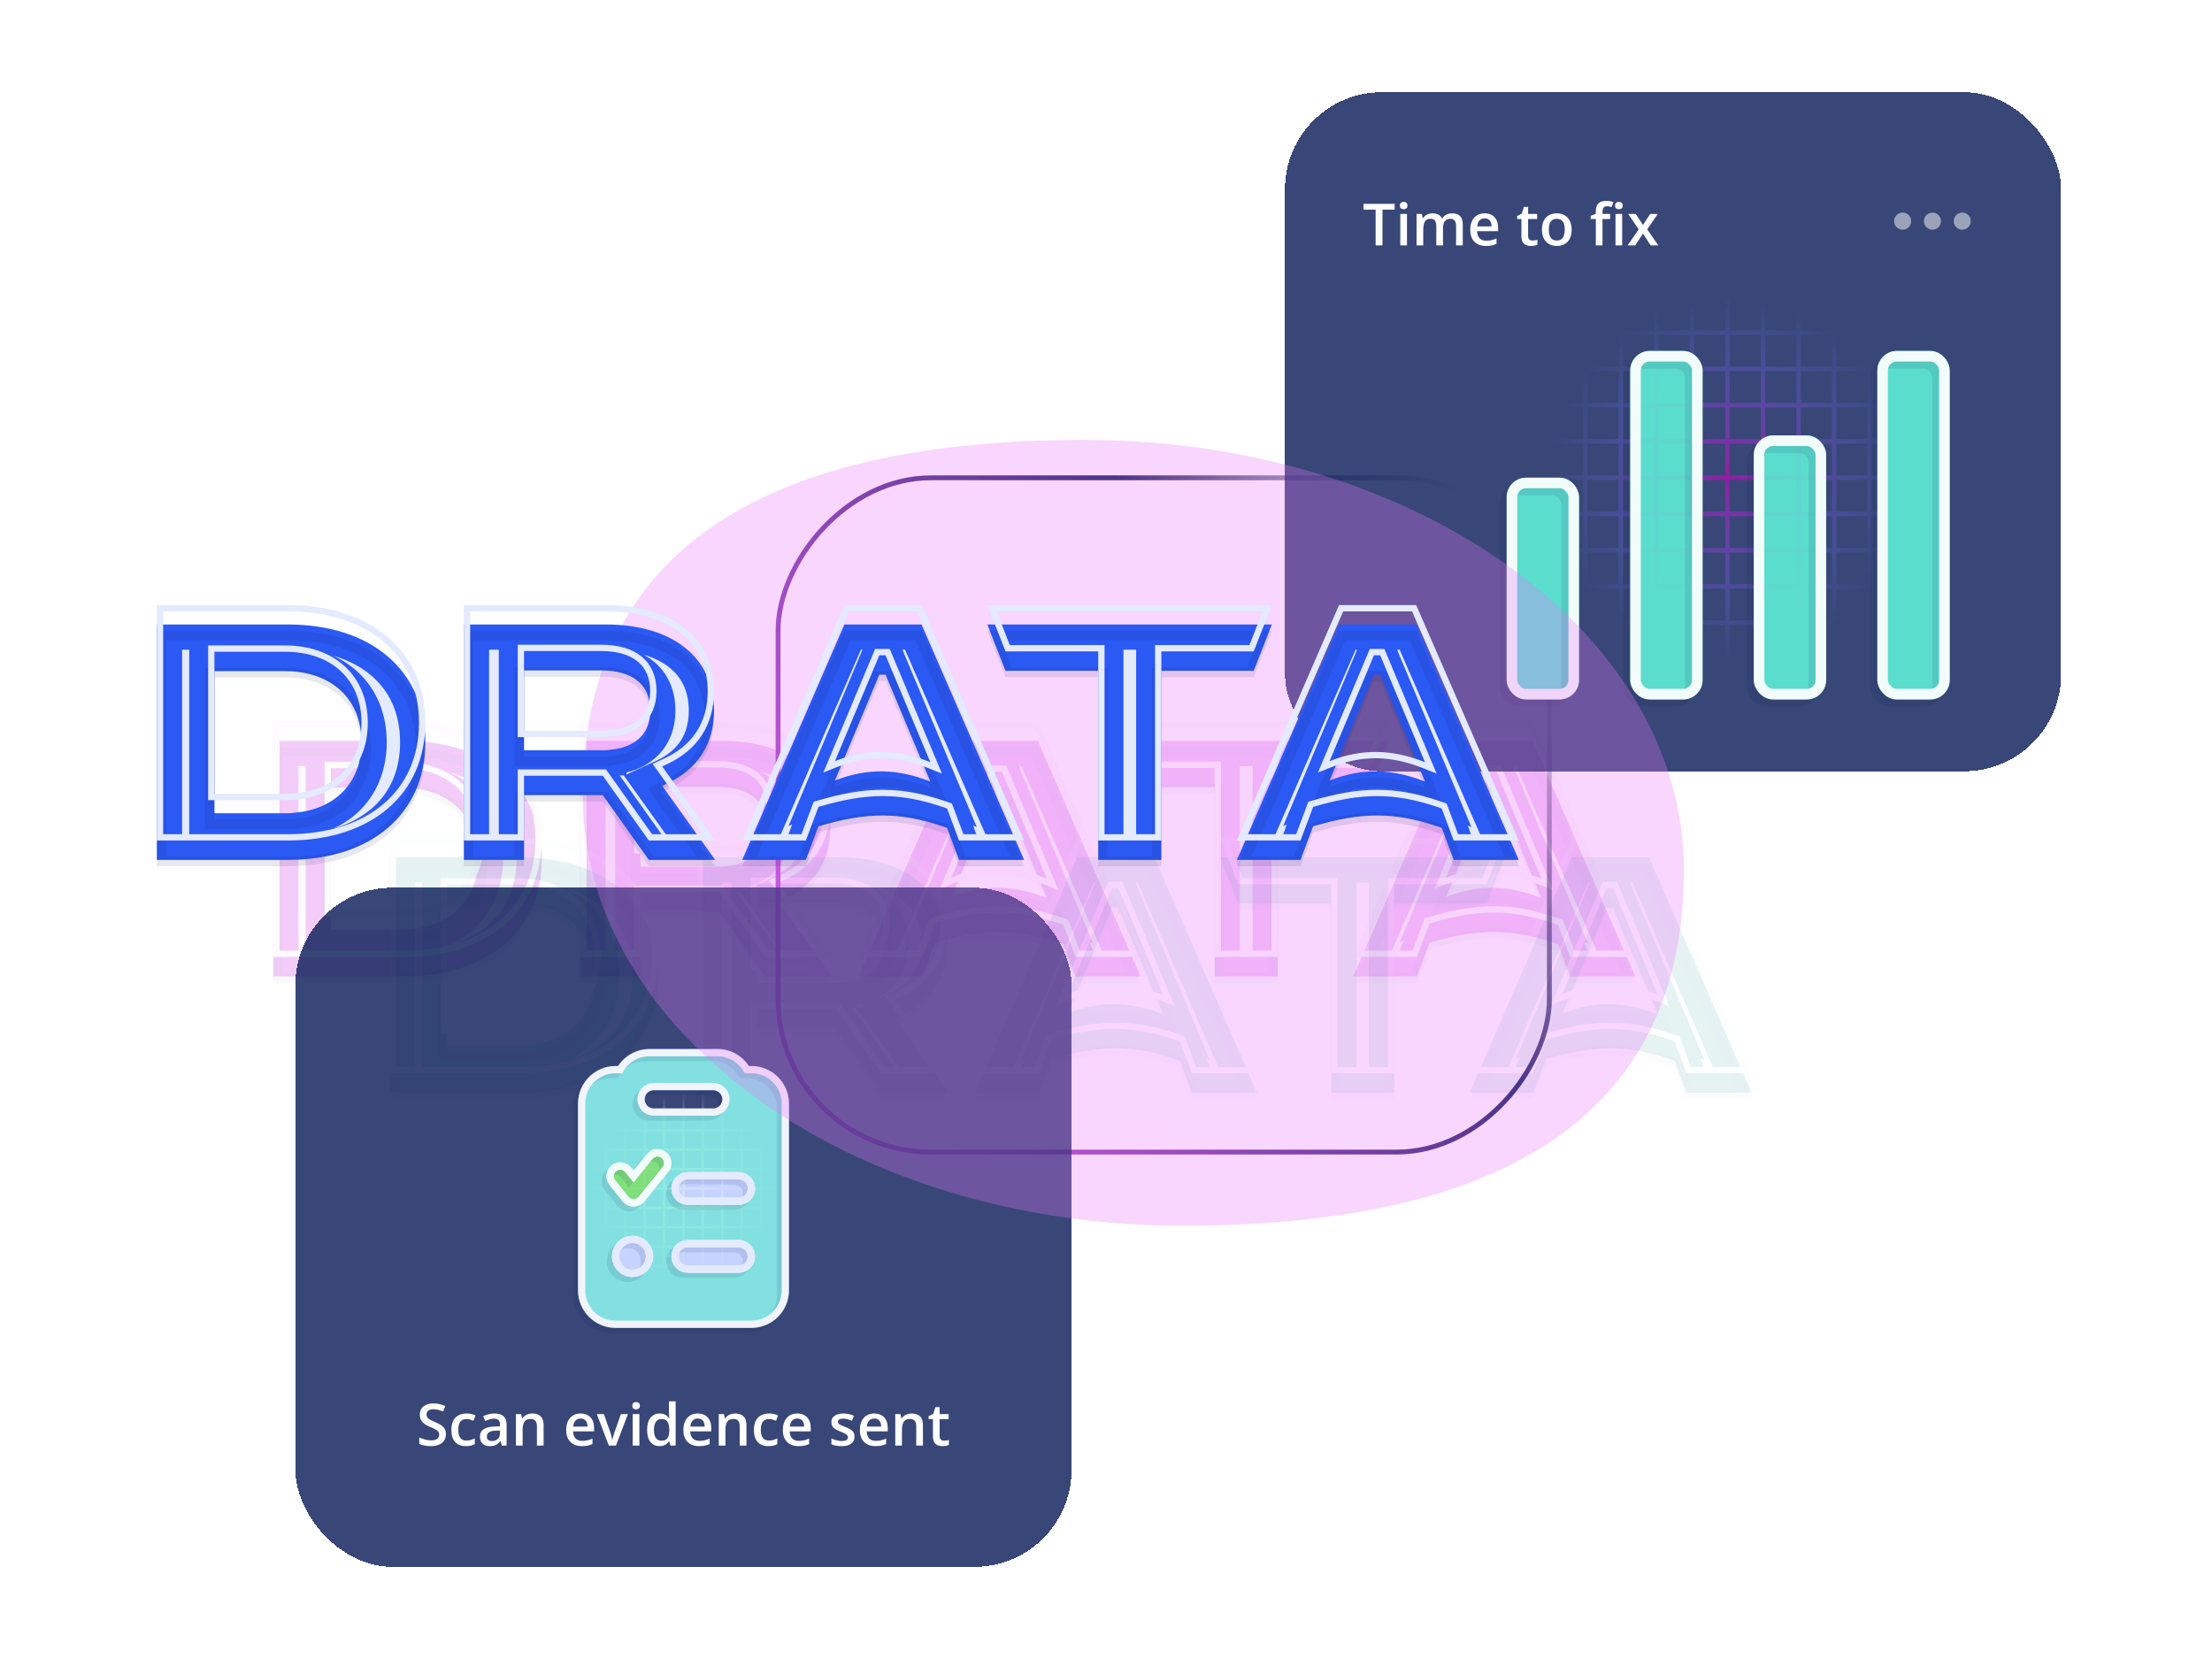 <svg width="456" height="342" viewBox="0 0 456 342" fill="none" xmlns="http://www.w3.org/2000/svg">
<g clip-path="url(#clip0_179_10351)">
<g opacity="0.3" clip-path="url(#clip1_179_10351)">
<g filter="url(#filter0_f_179_10351)">
<path d="M83.335 155.333C91.48 155.333 97.916 157.587 102.271 161.317C106.585 165.013 109.078 170.338 109.078 177.005C109.078 183.672 106.587 188.994 102.273 192.688C97.918 196.416 91.482 198.667 83.335 198.667H58.938V155.333H83.335ZM314.239 155.333L333.126 198.667H325.477L323.643 193.757L323.219 192.622L322.078 192.217L321.133 191.89C316.445 190.306 312.271 189.526 308.023 189.512C303.507 189.496 299.048 190.346 293.963 191.848L292.72 192.215L292.265 193.428L290.298 198.667H282.94L301.748 155.333H314.239ZM282.384 155.333L280.68 159.686H260.814V198.667H252.999V159.686H233.056L231.351 155.333H282.384ZM212.27 155.333L231.155 198.667H223.505L221.671 193.757L221.248 192.622L220.106 192.217L219.162 191.89C214.473 190.306 210.299 189.526 206.051 189.512C201.536 189.496 197.076 190.346 191.991 191.848L190.749 192.215L190.293 193.428L188.327 198.667H180.967L199.775 155.333H212.27ZM148.833 155.333C155.334 155.333 160.294 156.938 163.57 159.536C166.778 162.08 168.593 165.745 168.593 170.466C168.593 176.36 165.832 180.667 160.362 183.199L159.421 183.632L156.564 184.947L158.394 187.506L166.375 198.667H159.093L150.373 186.405L149.595 185.312H129.426V198.667H122.224V155.333H148.833ZM65.612 194.248H85.34V194.109C89.559 193.667 93.23 192.131 95.997 189.562C99.337 186.461 101.122 182.077 101.122 177C101.122 171.923 99.338 167.539 95.997 164.438C92.675 161.355 88.051 159.757 82.741 159.757H65.612V194.248ZM202.873 162.079L193.724 183.9L191.336 189.596L197.079 187.323C203.12 184.933 208.684 185.097 214.831 187.533L220.575 189.81L218.187 184.111L208.955 162.079L208.287 160.483H203.541L202.873 162.079ZM304.841 162.079L295.694 183.9L293.307 189.596L299.048 187.323C305.089 184.933 310.655 185.097 316.801 187.533L322.545 189.81L320.157 184.111L310.924 162.079L310.255 160.483H305.51L304.841 162.079ZM129.428 181.257H150.536V181.099C153.033 180.788 155.261 179.996 157.019 178.586C159.458 176.631 160.635 173.78 160.635 170.468C160.635 167.178 159.496 164.311 157.071 162.33C154.729 160.417 151.533 159.613 147.936 159.613H129.428V181.257Z" fill="#FBF2FC" stroke="#DB55ED" stroke-width="5.2"/>
</g>
<g opacity="0.1">
<path d="M83.335 155.008C91.769 155.008 98.612 157.343 103.329 161.383C108.03 165.41 110.703 171.2 110.703 178.305C110.703 185.41 108.03 191.197 103.33 195.222C98.613 199.26 91.771 201.592 83.335 201.592H57.313V155.008H83.335ZM315.304 155.008L335.607 201.592H324.35L322.121 195.625L321.962 195.2L321.534 195.048L320.615 194.73C316.055 193.19 312.055 192.451 308.017 192.437C303.716 192.422 299.423 193.23 294.423 194.706L293.958 194.844L293.787 195.299L291.424 201.592H280.463L300.68 155.008H315.304ZM284.767 155.008L281.79 162.611H262.439V201.592H251.374V162.611H231.947L228.969 155.008H284.767ZM213.334 155.008L233.635 201.592H222.378L220.149 195.625L219.99 195.2L219.562 195.048L218.642 194.73C214.083 193.19 210.083 192.451 206.045 192.437C201.744 192.422 197.451 193.23 192.452 194.706L191.985 194.844L191.815 195.299L189.453 201.592H178.492L198.708 155.008H213.334ZM148.833 155.008C155.581 155.008 160.935 156.672 164.58 159.563C168.199 162.433 170.218 166.578 170.218 171.766C170.218 178.295 167.087 183.167 161.069 185.962L161.042 185.975L160.101 186.408L159.029 186.902L159.715 187.861L169.535 201.592H158.254L149.048 188.647L148.756 188.238H131.051V201.592H120.599V155.008H148.833ZM67.237 193.923H83.715V193.899C88.277 193.715 92.124 192.24 94.891 189.671C97.86 186.915 99.496 182.983 99.497 178.3C99.496 173.617 97.86 169.685 94.891 166.929C91.929 164.18 87.729 162.682 82.741 162.682H67.237V193.923ZM204.371 164.007L195.223 185.829L194.328 187.965L196.481 187.113C202.94 184.556 208.934 184.748 215.429 187.323L217.583 188.176L216.688 186.039L207.457 164.007L207.206 163.408H204.622L204.371 164.007ZM306.34 164.007L297.193 185.829L296.297 187.965L298.451 187.113C304.91 184.556 310.904 184.748 317.4 187.323L319.553 188.176L318.658 186.039L309.425 164.007L309.175 163.408H306.591L306.34 164.007ZM131.053 180.932H148.911V180.905C151.814 180.771 154.239 180.032 156.002 178.618C157.993 177.022 159.01 174.674 159.01 171.768C159.01 168.87 158.022 166.505 156.043 164.889C154.096 163.298 151.319 162.538 147.936 162.538H131.053V180.932Z" stroke="#071955" stroke-width="1.95"/>
</g>
<path d="M83.335 149.384C91.827 149.384 98.751 151.734 103.54 155.836C108.318 159.929 111.027 165.812 111.027 173.005C111.027 180.198 108.319 186.078 103.541 190.169C98.752 194.268 91.829 196.617 83.335 196.617H56.989V149.384H83.335ZM315.517 149.384L336.103 196.617H324.125L321.817 190.439L321.71 190.155L321.425 190.054L320.51 189.737C315.977 188.206 312.012 187.476 308.016 187.462C303.757 187.447 299.497 188.247 294.515 189.718L294.205 189.81L294.09 190.113L291.65 196.617H279.968L300.467 149.384H315.517ZM285.243 149.384L282.011 157.636H262.764V196.617H251.049V157.636H231.725L228.494 149.384H285.243ZM213.547 149.384L234.131 196.617H222.153L219.844 190.439L219.739 190.155L219.454 190.054L218.539 189.737C214.005 188.206 210.04 187.476 206.044 187.462C201.786 187.447 197.526 188.247 192.543 189.718L192.233 189.81L192.119 190.113L189.677 196.617H177.997L198.496 149.384H213.547ZM148.833 149.384C155.631 149.384 161.063 151.059 164.782 154.008C168.483 156.943 170.543 161.185 170.543 166.466C170.543 173.133 167.328 178.123 161.18 180.969L160.928 181.085L160.237 181.403L159.522 181.732L159.98 182.372L170.167 196.617H158.087L148.784 183.535L148.589 183.262H131.375V196.617H120.274V149.384H148.833ZM67.562 188.298H83.391V188.284C88.027 188.159 91.907 186.697 94.669 184.133C97.564 181.446 99.171 177.604 99.171 173C99.171 168.396 97.564 164.554 94.669 161.867C91.779 159.185 87.665 157.706 82.741 157.706H67.562V188.298ZM204.67 158.833L195.523 180.654L194.925 182.078L196.361 181.51C202.904 178.921 208.984 179.118 215.549 181.721L216.986 182.289L216.388 180.865L207.157 158.833L206.99 158.434H204.838L204.67 158.833ZM306.64 158.833L297.493 180.654L296.896 182.078L298.332 181.51C304.874 178.921 310.954 179.118 317.519 181.721L318.956 182.289L318.359 180.864L309.125 158.833L308.958 158.434H306.807L306.64 158.833ZM131.378 175.307H148.585V175.294C151.584 175.203 154.045 174.471 155.799 173.065C157.701 171.541 158.685 169.293 158.685 166.468C158.685 163.648 157.727 161.384 155.837 159.841C153.969 158.314 151.276 157.564 147.936 157.563H131.378V175.307Z" stroke="#FBF2FC" stroke-width="1.3"/>
</g>
<g opacity="0.12" clip-path="url(#clip2_179_10351)">
<g filter="url(#filter1_f_179_10351)">
<path d="M107.334 179.333C115.48 179.333 121.916 181.587 126.271 185.317C130.585 189.013 133.078 194.338 133.078 201.005C133.078 207.672 130.587 212.994 126.273 216.688C121.918 220.416 115.482 222.667 107.334 222.667H82.938V179.333H107.334ZM338.239 179.333L357.126 222.667H349.477L347.643 217.757L347.219 216.622L346.078 216.217L345.133 215.89C340.445 214.306 336.271 213.526 332.023 213.512C327.507 213.496 323.048 214.346 317.963 215.848L316.72 216.215L316.265 217.428L314.298 222.667H306.94L325.748 179.333H338.239ZM306.384 179.333L304.68 183.686H284.814V222.667H276.999V183.686H257.056L255.351 179.333H306.384ZM236.27 179.333L255.155 222.667H247.505L245.671 217.757L245.248 216.622L244.106 216.217L243.162 215.89C238.473 214.306 234.299 213.526 230.051 213.512C225.536 213.496 221.076 214.346 215.991 215.848L214.749 216.215L214.293 217.428L212.327 222.667H204.967L223.775 179.333H236.27ZM172.833 179.333C179.334 179.333 184.294 180.938 187.57 183.536C190.778 186.08 192.593 189.745 192.593 194.466C192.593 200.36 189.832 204.667 184.362 207.199L183.421 207.632L180.564 208.947L182.394 211.506L190.375 222.667H183.093L174.373 210.405L173.595 209.312H153.426V222.667H146.224V179.333H172.833ZM89.612 218.248H109.34V218.109C113.559 217.667 117.23 216.131 119.997 213.562C123.337 210.461 125.122 206.077 125.122 201C125.122 195.923 123.337 191.539 119.997 188.438C116.675 185.355 112.051 183.757 106.741 183.757H89.612V218.248ZM226.873 186.079L217.724 207.9L215.336 213.596L221.079 211.323C227.12 208.933 232.684 209.097 238.831 211.533L244.575 213.81L242.187 208.111L232.955 186.079L232.287 184.483H227.541L226.873 186.079ZM328.841 186.079L319.694 207.9L317.307 213.596L323.048 211.323C329.089 208.933 334.655 209.097 340.801 211.533L346.545 213.81L344.157 208.111L334.924 186.079L334.255 184.483H329.51L328.841 186.079ZM153.428 205.257H174.536V205.099C177.033 204.788 179.261 203.996 181.019 202.586C183.458 200.631 184.635 197.78 184.635 194.468C184.635 191.178 183.496 188.311 181.071 186.33C178.729 184.417 175.533 183.613 171.936 183.613H153.428V205.257Z" fill="#F2FCFA" stroke="#209893" stroke-width="5.2"/>
</g>
<g opacity="0.1">
<path d="M107.334 179.008C115.77 179.008 122.612 181.343 127.329 185.383C132.03 189.41 134.703 195.199 134.703 202.305C134.703 209.41 132.03 215.197 127.33 219.222C122.613 223.259 115.771 225.592 107.334 225.592H81.313V179.008H107.334ZM339.304 179.008L359.607 225.592H348.35L346.121 219.625L345.962 219.2L345.534 219.048L344.615 218.729C340.055 217.19 336.055 216.45 332.017 216.437C327.716 216.422 323.423 217.23 318.423 218.706L317.958 218.844L317.787 219.299L315.424 225.592H304.463L324.68 179.008H339.304ZM308.767 179.008L305.79 186.61H286.439V225.592H275.374V186.61H255.947L252.969 179.008H308.767ZM237.334 179.008L257.635 225.592H246.378L244.149 219.625L243.99 219.2L243.562 219.048L242.642 218.729C238.083 217.19 234.083 216.45 230.045 216.437C225.744 216.422 221.451 217.23 216.452 218.706L215.985 218.844L215.815 219.299L213.453 225.592H202.492L222.708 179.008H237.334ZM172.833 179.008C179.581 179.008 184.935 180.672 188.58 183.562C192.199 186.433 194.218 190.578 194.218 195.766C194.218 202.295 191.087 207.167 185.069 209.962L185.042 209.975L184.101 210.408L183.029 210.901L183.715 211.86L193.535 225.592H182.254L173.048 212.646L172.756 212.237H155.051V225.592H144.599V179.008H172.833ZM91.237 217.923H107.715V217.898C112.277 217.715 116.124 216.239 118.891 213.671C121.86 210.915 123.497 206.982 123.497 202.3C123.497 197.617 121.86 193.685 118.891 190.929C115.929 188.179 111.729 186.682 106.741 186.682H91.237V217.923ZM228.371 188.007L219.223 209.829L218.328 211.965L220.481 211.112C226.94 208.556 232.934 208.748 239.429 211.322L241.583 212.176L240.688 210.039L231.457 188.007L231.206 187.408H228.622L228.371 188.007ZM330.34 188.007L321.193 209.829L320.297 211.965L322.451 211.112C328.91 208.556 334.904 208.748 341.4 211.322L343.553 212.176L342.658 210.039L333.425 188.007L333.175 187.408H330.591L330.34 188.007ZM155.053 204.932H172.911V204.904C175.814 204.771 178.239 204.032 180.002 202.618C181.993 201.022 183.01 198.674 183.01 195.768C183.01 192.87 182.022 190.505 180.043 188.889C178.096 187.298 175.319 186.538 171.936 186.538H155.053V204.932Z" stroke="#071955" stroke-width="1.95"/>
</g>
<path d="M107.334 173.384C115.827 173.384 122.751 175.734 127.54 179.836C132.318 183.929 135.027 189.812 135.027 197.005C135.027 204.198 132.319 210.078 127.541 214.169C122.752 218.268 115.829 220.617 107.334 220.617H80.989V173.384H107.334ZM339.517 173.384L360.103 220.617H348.125L345.817 214.439L345.71 214.155L345.425 214.054L344.51 213.737C339.977 212.206 336.012 211.476 332.016 211.462C327.757 211.447 323.497 212.247 318.515 213.718L318.205 213.81L318.09 214.113L315.65 220.617H303.968L324.467 173.384H339.517ZM309.243 173.384L306.011 181.636H286.764V220.617H275.049V181.636H255.725L252.494 173.384H309.243ZM237.547 173.384L258.131 220.617H246.153L243.844 214.439L243.739 214.155L243.454 214.054L242.539 213.737C238.005 212.206 234.04 211.476 230.044 211.462C225.786 211.447 221.526 212.247 216.543 213.718L216.233 213.81L216.119 214.113L213.677 220.617H201.997L222.496 173.384H237.547ZM172.833 173.384C179.631 173.384 185.063 175.059 188.782 178.008C192.483 180.943 194.543 185.185 194.543 190.466C194.543 197.133 191.328 202.123 185.18 204.969L184.928 205.085L184.237 205.403L183.522 205.732L183.98 206.372L194.167 220.617H182.087L172.784 207.535L172.589 207.262H155.375V220.617H144.274V173.384H172.833ZM91.562 212.298H107.391V212.284C112.027 212.159 115.907 210.697 118.669 208.133C121.564 205.446 123.171 201.604 123.171 197C123.171 192.396 121.565 188.554 118.669 185.867C115.779 183.185 111.665 181.706 106.741 181.706H91.562V212.298ZM228.67 182.833L219.523 204.654L218.925 206.078L220.361 205.51C226.904 202.921 232.984 203.118 239.549 205.721L240.986 206.289L240.388 204.865L231.157 182.833L230.99 182.434H228.838L228.67 182.833ZM330.64 182.833L321.493 204.654L320.896 206.078L322.332 205.51C328.874 202.921 334.954 203.118 341.519 205.721L342.956 206.289L342.359 204.864L333.125 182.833L332.958 182.434H330.807L330.64 182.833ZM155.378 199.307H172.585V199.294C175.584 199.203 178.045 198.471 179.799 197.065C181.701 195.541 182.685 193.293 182.685 190.468C182.685 187.648 181.727 185.384 179.837 183.841C177.969 182.314 175.276 181.564 171.936 181.563H155.378V199.307Z" stroke="#F2FCFA" stroke-width="1.3"/>
</g>
<rect x="0.5" y="-0.5" width="159" height="139" rx="31.5" transform="matrix(1 0 0 -1 159.9 237)" stroke="url(#paint0_linear_179_10351)"/>
<g filter="url(#filter2_d_179_10351)">
<rect x="264.9" y="19" width="160" height="140" rx="20" fill="#071955" fill-opacity="0.8" shape-rendering="crispEdges"/>
<path d="M284.996 50.589H283.583V43.218H281.076V42.022H287.498V43.218H284.996V50.589ZM290.046 44.102V50.589H288.669V44.102H290.046ZM289.367 41.618C289.578 41.618 289.759 41.675 289.912 41.788C290.068 41.901 290.146 42.096 290.146 42.374C290.146 42.647 290.068 42.843 289.912 42.96C289.759 43.073 289.578 43.13 289.367 43.13C289.148 43.13 288.962 43.073 288.81 42.96C288.662 42.843 288.587 42.647 288.587 42.374C288.587 42.096 288.662 41.901 288.81 41.788C288.962 41.675 289.148 41.618 289.367 41.618ZM299.351 43.979C300.078 43.979 300.625 44.167 300.992 44.542C301.363 44.917 301.548 45.518 301.548 46.346V50.589H300.171V46.593C300.171 46.1 300.076 45.729 299.884 45.479C299.693 45.229 299.402 45.104 299.011 45.104C298.464 45.104 298.07 45.28 297.828 45.632C297.589 45.979 297.47 46.485 297.47 47.149V50.589H296.093V46.593C296.093 46.264 296.05 45.991 295.964 45.772C295.882 45.55 295.755 45.383 295.583 45.274C295.412 45.161 295.195 45.104 294.933 45.104C294.554 45.104 294.251 45.19 294.025 45.362C293.802 45.534 293.642 45.788 293.544 46.124C293.447 46.456 293.398 46.864 293.398 47.348V50.589H292.021V44.102H293.093L293.287 44.975H293.363C293.496 44.749 293.66 44.563 293.855 44.419C294.054 44.27 294.275 44.161 294.517 44.091C294.759 44.016 295.011 43.979 295.273 43.979C295.757 43.979 296.166 44.065 296.498 44.237C296.83 44.405 297.078 44.663 297.242 45.011H297.347C297.55 44.659 297.833 44.399 298.197 44.231C298.56 44.063 298.945 43.979 299.351 43.979ZM306.054 43.979C306.632 43.979 307.128 44.098 307.542 44.337C307.957 44.575 308.275 44.913 308.498 45.35C308.72 45.788 308.832 46.311 308.832 46.921V47.659H304.501C304.517 48.288 304.685 48.772 305.005 49.112C305.33 49.452 305.783 49.622 306.365 49.622C306.779 49.622 307.15 49.583 307.478 49.505C307.81 49.423 308.152 49.303 308.503 49.147V50.266C308.179 50.419 307.849 50.53 307.513 50.6C307.177 50.671 306.775 50.706 306.306 50.706C305.669 50.706 305.109 50.583 304.625 50.337C304.144 50.087 303.767 49.716 303.494 49.223C303.224 48.731 303.089 48.12 303.089 47.389C303.089 46.663 303.212 46.046 303.458 45.538C303.705 45.03 304.05 44.643 304.496 44.378C304.941 44.112 305.46 43.979 306.054 43.979ZM306.054 45.016C305.621 45.016 305.269 45.157 305 45.438C304.734 45.719 304.578 46.132 304.531 46.675H307.484C307.48 46.35 307.425 46.063 307.32 45.813C307.218 45.563 307.062 45.368 306.851 45.227C306.644 45.087 306.378 45.016 306.054 45.016ZM315.916 49.593C316.095 49.593 316.273 49.577 316.449 49.546C316.625 49.511 316.785 49.469 316.929 49.423V50.466C316.777 50.532 316.58 50.589 316.337 50.636C316.095 50.682 315.843 50.706 315.582 50.706C315.214 50.706 314.884 50.645 314.591 50.524C314.298 50.399 314.066 50.186 313.894 49.886C313.722 49.585 313.636 49.169 313.636 48.638V45.151H312.751V44.536L313.701 44.05L314.152 42.661H315.019V44.102H316.876V45.151H315.019V48.62C315.019 48.948 315.101 49.192 315.265 49.352C315.429 49.513 315.646 49.593 315.916 49.593ZM323.99 47.331C323.99 47.87 323.919 48.348 323.779 48.766C323.638 49.184 323.433 49.538 323.164 49.827C322.894 50.112 322.57 50.331 322.191 50.483C321.812 50.632 321.384 50.706 320.908 50.706C320.462 50.706 320.054 50.632 319.683 50.483C319.312 50.331 318.99 50.112 318.716 49.827C318.447 49.538 318.238 49.184 318.089 48.766C317.941 48.348 317.867 47.87 317.867 47.331C317.867 46.616 317.99 46.011 318.236 45.514C318.486 45.014 318.841 44.633 319.302 44.372C319.763 44.11 320.312 43.979 320.949 43.979C321.546 43.979 322.074 44.11 322.531 44.372C322.988 44.633 323.345 45.014 323.603 45.514C323.861 46.014 323.99 46.62 323.99 47.331ZM319.285 47.331C319.285 47.803 319.341 48.208 319.455 48.544C319.572 48.88 319.751 49.138 319.994 49.317C320.236 49.493 320.548 49.581 320.931 49.581C321.314 49.581 321.626 49.493 321.869 49.317C322.111 49.138 322.289 48.88 322.402 48.544C322.515 48.208 322.572 47.803 322.572 47.331C322.572 46.858 322.515 46.458 322.402 46.13C322.289 45.798 322.111 45.546 321.869 45.374C321.626 45.198 321.312 45.11 320.925 45.11C320.355 45.11 319.939 45.301 319.677 45.684C319.416 46.067 319.285 46.616 319.285 47.331ZM331.929 45.151H330.353V50.589H328.976V45.151H327.916V44.489L328.976 44.085V43.633C328.976 43.083 329.062 42.645 329.234 42.321C329.41 41.997 329.66 41.764 329.984 41.624C330.312 41.479 330.703 41.407 331.156 41.407C331.453 41.407 331.724 41.432 331.97 41.483C332.216 41.53 332.423 41.585 332.591 41.647L332.234 42.69C332.101 42.647 331.953 42.608 331.789 42.573C331.625 42.534 331.449 42.514 331.261 42.514C330.949 42.514 330.718 42.612 330.57 42.807C330.425 43.003 330.353 43.288 330.353 43.663V44.102H331.929V45.151ZM334.408 44.102V50.589H333.031V44.102H334.408ZM333.728 41.618C333.939 41.618 334.121 41.675 334.273 41.788C334.429 41.901 334.507 42.096 334.507 42.374C334.507 42.647 334.429 42.843 334.273 42.96C334.121 43.073 333.939 43.13 333.728 43.13C333.509 43.13 333.324 43.073 333.171 42.96C333.023 42.843 332.949 42.647 332.949 42.374C332.949 42.096 333.023 41.901 333.171 41.788C333.324 41.675 333.509 41.618 333.728 41.618ZM337.812 47.272L335.644 44.102H337.214L338.697 46.382L340.185 44.102H341.75L339.57 47.272L341.861 50.589H340.285L338.697 48.157L337.103 50.589H335.539L337.812 47.272Z" fill="white"/>
<g opacity="0.5">
<path d="M392.226 43.824C393.194 43.824 393.981 44.615 393.981 45.589C393.981 46.563 393.194 47.353 392.226 47.353C391.257 47.353 390.471 46.563 390.471 45.589C390.471 44.615 391.257 43.824 392.226 43.824ZM398.369 43.824C399.338 43.824 400.124 44.615 400.124 45.589C400.124 46.563 399.338 47.353 398.369 47.353C397.4 47.353 396.614 46.563 396.614 45.589C396.614 44.615 397.4 43.824 398.369 43.824ZM404.512 43.824C405.481 43.824 406.268 44.615 406.268 45.589C406.268 46.563 405.481 47.353 404.512 47.353C403.543 47.353 402.757 46.563 402.757 45.589C402.757 44.615 403.543 43.824 404.512 43.824Z" fill="white"/>
</g>
<g clip-path="url(#clip3_179_10351)">
<g filter="url(#filter3_f_179_10351)">
<rect x="311.685" y="99.562" width="12.736" height="43.537" rx="2.903" fill="#34C5B6" stroke="#34C5B6" stroke-width="2.177"/>
<rect x="362.628" y="90.855" width="12.736" height="52.244" rx="2.903" fill="#34C5B6" stroke="#34C5B6" stroke-width="2.177"/>
<rect x="388.101" y="73.44" width="12.736" height="69.659" rx="2.903" fill="#34C5B6" stroke="#34C5B6" stroke-width="2.177"/>
<rect x="337.157" y="73.44" width="12.736" height="69.659" rx="2.903" fill="#34C5B6" stroke="#34C5B6" stroke-width="2.177"/>
</g>
<path fill-rule="evenodd" clip-rule="evenodd" d="M297.948 38.217H304.361V23.736H305.277V38.217H311.69V23.736H312.606V38.217H319.018V23.736H319.935V38.217H326.347V23.736H327.263V38.217H333.676V23.736H334.592V38.217H341.005V23.736H341.921V38.217H348.333V23.736H349.249V38.217H355.662V23.736H356.578V38.217H362.991V23.736H363.907V38.217H370.319V23.736H371.235V38.217H377.648V23.736H378.564V38.217H384.977V23.736H385.893V38.217H392.306V23.736H393.222V38.217H399.634V23.736H400.55V38.217H406.963V23.736H407.879V38.217H414.292V23.736H415.208V38.217H429.407V39.151H415.208V45.69H429.407V46.625H415.208V53.164H429.407V54.098H415.208V60.638H429.407V61.572H415.208V68.112H429.407V69.046H415.208V75.586H429.407V76.52H415.208V83.06H429.407V83.994H415.208V90.534H429.407V91.468H415.208V98.007H429.407V98.942H415.208V105.481H429.407V106.416H415.208V112.955H429.407V113.889H415.208V120.429H429.407V121.363H415.208V127.903H429.407V128.837H415.208V135.377H429.407V136.311H415.208V142.851H429.407V143.785H415.208V150.324H429.407V151.259H415.208V157.798H429.407V158.733H415.208V173.213H414.292V158.733H407.879V173.213H406.963V158.733H400.55V173.213H399.634V158.733H393.222V173.213H392.306V158.733H385.893V173.213H384.977V158.733H378.564V173.213H377.648V158.733H371.235V173.213H370.319V158.733H363.907V173.213H362.991V158.733H356.578V173.213H355.662V158.733H349.249V173.213H348.333V158.733H341.921V173.213H341.005V158.733H334.592V173.213H333.676V158.733H327.263V173.213H326.347V158.733H319.935V173.213H319.018V158.733H312.606V173.213H311.69V158.733H305.277V173.213H304.361V158.733H297.948V173.213H297.032V158.733H282.833V157.798H297.032V151.259H282.833V150.324H297.032V143.785H282.833V142.851H297.032V136.311H282.833V135.377H297.032V128.837H282.833V127.903H297.032V121.363H282.833V120.429H297.032V113.889H282.833V112.955H297.032V106.416H282.833V105.481H297.032V98.942H282.833V98.007H297.032V91.468H282.833V90.534H297.032V83.994H282.833V83.06H297.032V76.52H282.833V75.586H297.032V69.046H282.833V68.112H297.032V61.572H282.833V60.638H297.032V54.098H282.833V53.164H297.032V46.625H282.833V45.69H297.032V39.151H282.833V38.217H297.032V23.736H297.948V38.217ZM297.948 157.798H304.361V151.259H297.948V157.798ZM305.277 157.798H311.69V151.259H305.277V157.798ZM312.606 157.798H319.018V151.259H312.606V157.798ZM319.935 157.798H326.347V151.259H319.935V157.798ZM327.263 157.798H333.676V151.259H327.263V157.798ZM334.592 157.798H341.005V151.259H334.592V157.798ZM341.921 157.798H348.333V151.259H341.921V157.798ZM349.249 157.798H355.662V151.259H349.249V157.798ZM356.578 157.798H362.991V151.259H356.578V157.798ZM363.907 157.798H370.319V151.259H363.907V157.798ZM371.235 157.798H377.648V151.259H371.235V157.798ZM378.564 157.798H384.977V151.259H378.564V157.798ZM385.893 157.798H392.306V151.259H385.893V157.798ZM393.222 157.798H399.634V151.259H393.222V157.798ZM400.55 157.798H406.963V151.259H400.55V157.798ZM407.879 157.798H414.292V151.259H407.879V157.798ZM297.948 150.324H304.361V143.785H297.948V150.324ZM305.277 150.324H311.69V143.785H305.277V150.324ZM312.606 150.324H319.018V143.785H312.606V150.324ZM319.935 150.324H326.347V143.785H319.935V150.324ZM327.263 150.324H333.676V143.785H327.263V150.324ZM334.592 150.324H341.005V143.785H334.592V150.324ZM341.921 150.324H348.333V143.785H341.921V150.324ZM349.249 150.324H355.662V143.785H349.249V150.324ZM356.578 150.324H362.991V143.785H356.578V150.324ZM363.907 150.324H370.319V143.785H363.907V150.324ZM371.235 150.324H377.648V143.785H371.235V150.324ZM378.564 150.324H384.977V143.785H378.564V150.324ZM385.893 150.324H392.306V143.785H385.893V150.324ZM393.222 150.324H399.634V143.785H393.222V150.324ZM400.55 150.324H406.963V143.785H400.55V150.324ZM407.879 150.324H414.292V143.785H407.879V150.324ZM297.948 142.851H304.361V136.311H297.948V142.851ZM305.277 142.851H311.69V136.311H305.277V142.851ZM312.606 142.851H319.018V136.311H312.606V142.851ZM319.935 142.851H326.347V136.311H319.935V142.851ZM327.263 142.851H333.676V136.311H327.263V142.851ZM334.592 142.851H341.005V136.311H334.592V142.851ZM341.921 142.851H348.333V136.311H341.921V142.851ZM349.249 142.851H355.662V136.311H349.249V142.851ZM356.578 142.851H362.991V136.311H356.578V142.851ZM363.907 142.851H370.319V136.311H363.907V142.851ZM371.235 142.851H377.648V136.311H371.235V142.851ZM378.564 142.851H384.977V136.311H378.564V142.851ZM385.893 142.851H392.306V136.311H385.893V142.851ZM393.222 142.851H399.634V136.311H393.222V142.851ZM400.55 142.851H406.963V136.311H400.55V142.851ZM407.879 142.851H414.292V136.311H407.879V142.851ZM297.948 135.377H304.361V128.837H297.948V135.377ZM305.277 135.377H311.69V128.837H305.277V135.377ZM312.606 135.377H319.018V128.837H312.606V135.377ZM319.935 135.377H326.347V128.837H319.935V135.377ZM327.263 135.377H333.676V128.837H327.263V135.377ZM334.592 135.377H341.005V128.837H334.592V135.377ZM341.921 135.377H348.333V128.837H341.921V135.377ZM349.249 135.377H355.662V128.837H349.249V135.377ZM356.578 135.377H362.991V128.837H356.578V135.377ZM363.907 135.377H370.319V128.837H363.907V135.377ZM371.235 135.377H377.648V128.837H371.235V135.377ZM378.564 135.377H384.977V128.837H378.564V135.377ZM385.893 135.377H392.306V128.837H385.893V135.377ZM393.222 135.377H399.634V128.837H393.222V135.377ZM400.55 135.377H406.963V128.837H400.55V135.377ZM407.879 135.377H414.292V128.837H407.879V135.377ZM297.948 127.903H304.361V121.363H297.948V127.903ZM305.277 127.903H311.69V121.363H305.277V127.903ZM312.606 127.903H319.018V121.363H312.606V127.903ZM319.935 127.903H326.347V121.363H319.935V127.903ZM327.263 127.903H333.676V121.363H327.263V127.903ZM334.592 127.903H341.005V121.363H334.592V127.903ZM341.921 127.903H348.333V121.363H341.921V127.903ZM349.249 127.903H355.662V121.363H349.249V127.903ZM356.578 127.903H362.991V121.363H356.578V127.903ZM363.907 127.903H370.319V121.363H363.907V127.903ZM371.235 127.903H377.648V121.363H371.235V127.903ZM378.564 127.903H384.977V121.363H378.564V127.903ZM385.893 127.903H392.306V121.363H385.893V127.903ZM393.222 127.903H399.634V121.363H393.222V127.903ZM400.55 127.903H406.963V121.363H400.55V127.903ZM407.879 127.903H414.292V121.363H407.879V127.903ZM297.948 120.429H304.361V113.889H297.948V120.429ZM305.277 120.429H311.69V113.889H305.277V120.429ZM312.606 120.429H319.018V113.889H312.606V120.429ZM319.935 120.429H326.347V113.889H319.935V120.429ZM327.263 120.429H333.676V113.889H327.263V120.429ZM334.592 120.429H341.005V113.889H334.592V120.429ZM341.921 120.429H348.333V113.889H341.921V120.429ZM349.249 120.429H355.662V113.889H349.249V120.429ZM356.578 120.429H362.991V113.889H356.578V120.429ZM363.907 120.429H370.319V113.889H363.907V120.429ZM371.235 120.429H377.648V113.889H371.235V120.429ZM378.564 120.429H384.977V113.889H378.564V120.429ZM385.893 120.429H392.306V113.889H385.893V120.429ZM393.222 120.429H399.634V113.889H393.222V120.429ZM400.55 120.429H406.963V113.889H400.55V120.429ZM407.879 120.429H414.292V113.889H407.879V120.429ZM297.948 112.955H304.361V106.416H297.948V112.955ZM305.277 112.955H311.69V106.416H305.277V112.955ZM312.606 112.955H319.018V106.416H312.606V112.955ZM319.935 112.955H326.347V106.416H319.935V112.955ZM327.263 112.955H333.676V106.416H327.263V112.955ZM334.592 112.955H341.005V106.416H334.592V112.955ZM341.921 112.955H348.333V106.416H341.921V112.955ZM349.249 112.955H355.662V106.416H349.249V112.955ZM356.578 112.955H362.991V106.416H356.578V112.955ZM363.907 112.955H370.319V106.416H363.907V112.955ZM371.235 112.955H377.648V106.416H371.235V112.955ZM378.564 112.955H384.977V106.416H378.564V112.955ZM385.893 112.955H392.306V106.416H385.893V112.955ZM393.222 112.955H399.634V106.416H393.222V112.955ZM400.55 112.955H406.963V106.416H400.55V112.955ZM407.879 112.955H414.292V106.416H407.879V112.955ZM297.948 105.481H304.361V98.942H297.948V105.481ZM305.277 105.481H311.69V98.942H305.277V105.481ZM312.606 105.481H319.018V98.942H312.606V105.481ZM319.935 105.481H326.347V98.942H319.935V105.481ZM327.263 105.481H333.676V98.942H327.263V105.481ZM334.592 105.481H341.005V98.942H334.592V105.481ZM341.921 105.481H348.333V98.942H341.921V105.481ZM349.249 105.481H355.662V98.942H349.249V105.481ZM356.578 105.481H362.991V98.942H356.578V105.481ZM363.907 105.481H370.319V98.942H363.907V105.481ZM371.235 105.481H377.648V98.942H371.235V105.481ZM378.564 105.481H384.977V98.942H378.564V105.481ZM385.893 105.481H392.306V98.942H385.893V105.481ZM393.222 105.481H399.634V98.942H393.222V105.481ZM400.55 105.481H406.963V98.942H400.55V105.481ZM407.879 105.481H414.292V98.942H407.879V105.481ZM297.948 98.007H304.361V91.468H297.948V98.007ZM305.277 98.007H311.69V91.468H305.277V98.007ZM312.606 98.007H319.018V91.468H312.606V98.007ZM319.935 98.007H326.347V91.468H319.935V98.007ZM327.263 98.007H333.676V91.468H327.263V98.007ZM334.592 98.007H341.005V91.468H334.592V98.007ZM341.921 98.007H348.333V91.468H341.921V98.007ZM349.249 98.007H355.662V91.468H349.249V98.007ZM356.578 98.007H362.991V91.468H356.578V98.007ZM363.907 98.007H370.319V91.468H363.907V98.007ZM371.235 98.007H377.648V91.468H371.235V98.007ZM378.564 98.007H384.977V91.468H378.564V98.007ZM385.893 98.007H392.306V91.468H385.893V98.007ZM393.222 98.007H399.634V91.468H393.222V98.007ZM400.55 98.007H406.963V91.468H400.55V98.007ZM407.879 98.007H414.292V91.468H407.879V98.007ZM297.948 90.534H304.361V83.994H297.948V90.534ZM305.277 90.534H311.69V83.994H305.277V90.534ZM312.606 90.534H319.018V83.994H312.606V90.534ZM319.935 90.534H326.347V83.994H319.935V90.534ZM327.263 90.534H333.676V83.994H327.263V90.534ZM334.592 90.534H341.005V83.994H334.592V90.534ZM341.921 90.534H348.333V83.994H341.921V90.534ZM349.249 90.534H355.662V83.994H349.249V90.534ZM356.578 90.534H362.991V83.994H356.578V90.534ZM363.907 90.534H370.319V83.994H363.907V90.534ZM371.235 90.534H377.648V83.994H371.235V90.534ZM378.564 90.534H384.977V83.994H378.564V90.534ZM385.893 90.534H392.306V83.994H385.893V90.534ZM393.222 90.534H399.634V83.994H393.222V90.534ZM400.55 90.534H406.963V83.994H400.55V90.534ZM407.879 90.534H414.292V83.994H407.879V90.534ZM297.948 83.06H304.361V76.52H297.948V83.06ZM305.277 83.06H311.69V76.52H305.277V83.06ZM312.606 83.06H319.018V76.52H312.606V83.06ZM319.935 83.06H326.347V76.52H319.935V83.06ZM327.263 83.06H333.676V76.52H327.263V83.06ZM334.592 83.06H341.005V76.52H334.592V83.06ZM341.921 83.06H348.333V76.52H341.921V83.06ZM349.249 83.06H355.662V76.52H349.249V83.06ZM356.578 83.06H362.991V76.52H356.578V83.06ZM363.907 83.06H370.319V76.52H363.907V83.06ZM371.235 83.06H377.648V76.52H371.235V83.06ZM378.564 83.06H384.977V76.52H378.564V83.06ZM385.893 83.06H392.306V76.52H385.893V83.06ZM393.222 83.06H399.634V76.52H393.222V83.06ZM400.55 83.06H406.963V76.52H400.55V83.06ZM407.879 83.06H414.292V76.52H407.879V83.06ZM297.948 75.586H304.361V69.046H297.948V75.586ZM305.277 75.586H311.69V69.046H305.277V75.586ZM312.606 75.586H319.018V69.046H312.606V75.586ZM319.935 75.586H326.347V69.046H319.935V75.586ZM327.263 75.586H333.676V69.046H327.263V75.586ZM334.592 75.586H341.005V69.046H334.592V75.586ZM341.921 75.586H348.333V69.046H341.921V75.586ZM349.249 75.586H355.662V69.046H349.249V75.586ZM356.578 75.586H362.991V69.046H356.578V75.586ZM363.907 75.586H370.319V69.046H363.907V75.586ZM371.235 75.586H377.648V69.046H371.235V75.586ZM378.564 75.586H384.977V69.046H378.564V75.586ZM385.893 75.586H392.306V69.046H385.893V75.586ZM393.222 75.586H399.634V69.046H393.222V75.586ZM400.55 75.586H406.963V69.046H400.55V75.586ZM407.879 75.586H414.292V69.046H407.879V75.586ZM297.948 68.112H304.361V61.572H297.948V68.112ZM305.277 68.112H311.69V61.572H305.277V68.112ZM312.606 68.112H319.018V61.572H312.606V68.112ZM319.935 68.112H326.347V61.572H319.935V68.112ZM327.263 68.112H333.676V61.572H327.263V68.112ZM334.592 68.112H341.005V61.572H334.592V68.112ZM341.921 68.112H348.333V61.572H341.921V68.112ZM349.249 68.112H355.662V61.572H349.249V68.112ZM356.578 68.112H362.991V61.572H356.578V68.112ZM363.907 68.112H370.319V61.572H363.907V68.112ZM371.235 68.112H377.648V61.572H371.235V68.112ZM378.564 68.112H384.977V61.572H378.564V68.112ZM385.893 68.112H392.306V61.572H385.893V68.112ZM393.222 68.112H399.634V61.572H393.222V68.112ZM400.55 68.112H406.963V61.572H400.55V68.112ZM407.879 68.112H414.292V61.572H407.879V68.112ZM297.948 60.638H304.361V54.098H297.948V60.638ZM305.277 60.638H311.69V54.098H305.277V60.638ZM312.606 60.638H319.018V54.098H312.606V60.638ZM319.935 60.638H326.347V54.098H319.935V60.638ZM327.263 60.638H333.676V54.098H327.263V60.638ZM334.592 60.638H341.005V54.098H334.592V60.638ZM341.921 60.638H348.333V54.098H341.921V60.638ZM349.249 60.638H355.662V54.098H349.249V60.638ZM356.578 60.638H362.991V54.098H356.578V60.638ZM363.907 60.638H370.319V54.098H363.907V60.638ZM371.235 60.638H377.648V54.098H371.235V60.638ZM378.564 60.638H384.977V54.098H378.564V60.638ZM385.893 60.638H392.306V54.098H385.893V60.638ZM393.222 60.638H399.634V54.098H393.222V60.638ZM400.55 60.638H406.963V54.098H400.55V60.638ZM407.879 60.638H414.292V54.098H407.879V60.638ZM297.948 53.164H304.361V46.625H297.948V53.164ZM305.277 53.164H311.69V46.625H305.277V53.164ZM312.606 53.164H319.018V46.625H312.606V53.164ZM319.935 53.164H326.347V46.625H319.935V53.164ZM327.263 53.164H333.676V46.625H327.263V53.164ZM334.592 53.164H341.005V46.625H334.592V53.164ZM341.921 53.164H348.333V46.625H341.921V53.164ZM349.249 53.164H355.662V46.625H349.249V53.164ZM356.578 53.164H362.991V46.625H356.578V53.164ZM363.907 53.164H370.319V46.625H363.907V53.164ZM371.235 53.164H377.648V46.625H371.235V53.164ZM378.564 53.164H384.977V46.625H378.564V53.164ZM385.893 53.164H392.306V46.625H385.893V53.164ZM393.222 53.164H399.634V46.625H393.222V53.164ZM400.55 53.164H406.963V46.625H400.55V53.164ZM407.879 53.164H414.292V46.625H407.879V53.164ZM297.948 45.69H304.361V39.151H297.948V45.69ZM305.277 45.69H311.69V39.151H305.277V45.69ZM312.606 45.69H319.018V39.151H312.606V45.69ZM319.935 45.69H326.347V39.151H319.935V45.69ZM327.263 45.69H333.676V39.151H327.263V45.69ZM334.592 45.69H341.005V39.151H334.592V45.69ZM341.921 45.69H348.333V39.151H341.921V45.69ZM349.249 45.69H355.662V39.151H349.249V45.69ZM356.578 45.69H362.991V39.151H356.578V45.69ZM363.907 45.69H370.319V39.151H363.907V45.69ZM371.235 45.69H377.648V39.151H371.235V45.69ZM378.564 45.69H384.977V39.151H378.564V45.69ZM385.893 45.69H392.306V39.151H385.893V45.69ZM393.222 45.69H399.634V39.151H393.222V45.69ZM400.55 45.69H406.963V39.151H400.55V45.69ZM407.879 45.69H414.292V39.151H407.879V45.69Z" fill="url(#paint1_radial_179_10351)"/>
<g opacity="0.9" filter="url(#filter4_i_179_10351)">
<rect x="311.685" y="99.562" width="12.736" height="43.537" rx="2.903" fill="#5FE0CF"/>
<rect x="362.628" y="90.855" width="12.736" height="52.244" rx="2.903" fill="#5FE0CF"/>
<rect x="388.101" y="73.44" width="12.736" height="69.659" rx="2.903" fill="#5FE0CF"/>
<rect x="337.157" y="73.44" width="12.736" height="69.659" rx="2.903" fill="#5FE0CF"/>
</g>
<g opacity="0.1">
<rect x="310.233" y="101.016" width="12.736" height="43.537" rx="2.903" stroke="#071955" stroke-width="2.177"/>
<rect x="361.177" y="92.309" width="12.736" height="52.244" rx="2.903" stroke="#071955" stroke-width="2.177"/>
<rect x="386.649" y="74.894" width="12.736" height="69.659" rx="2.903" stroke="#071955" stroke-width="2.177"/>
<rect x="335.705" y="74.894" width="12.736" height="69.659" rx="2.903" stroke="#071955" stroke-width="2.177"/>
</g>
<rect x="311.685" y="99.562" width="12.736" height="43.537" rx="2.903" stroke="#F2FCFA" stroke-width="2.177"/>
<rect x="362.628" y="90.855" width="12.736" height="52.244" rx="2.903" stroke="#F2FCFA" stroke-width="2.177"/>
<rect x="388.101" y="73.44" width="12.736" height="69.659" rx="2.903" stroke="#F2FCFA" stroke-width="2.177"/>
<rect x="337.157" y="73.44" width="12.736" height="69.659" rx="2.903" stroke="#F2FCFA" stroke-width="2.177"/>
</g>
</g>
<g filter="url(#filter5_d_179_10351)">
<rect x="60.9" y="183" width="160" height="140" rx="20" fill="#071955" fill-opacity="0.8" shape-rendering="crispEdges"/>
<g clip-path="url(#clip4_179_10351)">
<g filter="url(#filter6_f_179_10351)">
<path d="M153.959 220.5H154.9C158.761 220.5 161.9 223.639 161.9 227.5V266C161.9 269.861 158.761 273 154.9 273H126.9C123.039 273 119.9 269.861 119.9 266V227.5C119.9 223.639 123.039 220.5 126.9 220.5H127.841C129.044 218.411 131.308 217 133.9 217H147.9C150.492 217 152.756 218.411 153.959 220.5ZM147.025 229.25C148.48 229.25 149.65 228.08 149.65 226.625C149.65 225.17 148.48 224 147.025 224H134.775C133.32 224 132.15 225.17 132.15 226.625C132.15 228.08 133.32 229.25 134.775 229.25H147.025ZM136.875 238.12C135.978 237.388 134.655 237.53 133.922 238.427L130.608 242.528L129.514 241.161C128.792 240.253 127.469 240.111 126.561 240.833C125.653 241.555 125.511 242.878 126.233 243.786L128.956 247.188C129.35 247.68 129.951 247.975 130.586 247.975C131.22 247.975 131.822 247.691 132.226 247.198L137.181 241.073C137.914 240.177 137.772 238.853 136.875 238.12ZM139.15 245C139.15 246.455 140.32 247.625 141.775 247.625H152.275C153.73 247.625 154.9 246.455 154.9 245C154.9 243.545 153.73 242.375 152.275 242.375H141.775C140.32 242.375 139.15 243.545 139.15 245ZM139.15 259C139.15 260.455 140.32 261.625 141.775 261.625H152.275C153.73 261.625 154.9 260.455 154.9 259C154.9 257.545 153.73 256.375 152.275 256.375H141.775C140.32 256.375 139.15 257.545 139.15 259ZM130.4 262.5C131.328 262.5 132.218 262.131 132.875 261.475C133.531 260.818 133.9 259.928 133.9 259C133.9 258.072 133.531 257.182 132.875 256.525C132.218 255.869 131.328 255.5 130.4 255.5C129.472 255.5 128.581 255.869 127.925 256.525C127.269 257.182 126.9 258.072 126.9 259C126.9 259.928 127.269 260.818 127.925 261.475C128.581 262.131 129.472 262.5 130.4 262.5Z" fill="#2A59F4" stroke="#2A59F4" stroke-width="1.5"/>
<path d="M139.15 245C139.15 246.455 140.32 247.625 141.775 247.625H152.275C153.73 247.625 154.9 246.455 154.9 245C154.9 243.545 153.73 242.375 152.275 242.375H141.775C140.32 242.375 139.15 243.545 139.15 245ZM139.15 259C139.15 260.455 140.32 261.625 141.775 261.625H152.275C153.73 261.625 154.9 260.455 154.9 259C154.9 257.545 153.73 256.375 152.275 256.375H141.775C140.32 256.375 139.15 257.545 139.15 259ZM130.4 262.5C131.328 262.5 132.218 262.131 132.875 261.475C133.531 260.818 133.9 259.928 133.9 259C133.9 258.072 133.531 257.182 132.875 256.525C132.218 255.869 131.328 255.5 130.4 255.5C129.472 255.5 128.581 255.869 127.925 256.525C127.269 257.182 126.9 258.072 126.9 259C126.9 259.928 127.269 260.818 127.925 261.475C128.581 262.131 129.472 262.5 130.4 262.5Z" fill="#2A59F4" stroke="#2A59F4" stroke-width="1.5"/>
<path d="M133.922 238.427C134.655 237.53 135.978 237.388 136.875 238.12C137.772 238.853 137.914 240.177 137.181 241.074L132.226 247.199C131.822 247.691 131.22 247.975 130.586 247.975C129.951 247.975 129.35 247.68 128.956 247.188L126.233 243.786C125.511 242.878 125.653 241.555 126.561 240.833C127.469 240.111 128.792 240.253 129.514 241.161L130.608 242.528L133.922 238.427Z" fill="#34C5B6" stroke="#34C5B6" stroke-width="1.5"/>
</g>
<path fill-rule="evenodd" clip-rule="evenodd" d="M109.15 212.75H112.65V205H113.15V212.75H116.65V205H117.15V212.75H120.65V205H121.15V212.75H124.65V205H125.15V212.75H128.65V205H129.15V212.75H132.65V205H133.15V212.75H136.65V205H137.15V212.75H140.65V205H141.15V212.75H144.65V205H145.15V212.75H148.65V205H149.15V212.75H152.65V205H153.15V212.75H156.65V205H157.15V212.75H160.65V205H161.15V212.75H164.65V205H165.15V212.75H168.65V205H169.15V212.75H172.65V205H173.15V212.75H180.9V213.25H173.15V216.75H180.9V217.25H173.15V220.75H180.9V221.25H173.15V224.75H180.9V225.25H173.15V228.75H180.9V229.25H173.15V232.75H180.9V233.25H173.15V236.75H180.9V237.25H173.15V240.75H180.9V241.25H173.15V244.75H180.9V245.25H173.15V248.75H180.9V249.25H173.15V252.75H180.9V253.25H173.15V256.75H180.9V257.25H173.15V260.75H180.9V261.25H173.15V264.75H180.9V265.25H173.15V268.75H180.9V269.25H173.15V272.75H180.9V273.25H173.15V276.75H180.9V277.25H173.15V285H172.65V277.25H169.15V285H168.65V277.25H165.15V285H164.65V277.25H161.15V285H160.65V277.25H157.15V285H156.65V277.25H153.15V285H152.65V277.25H149.15V285H148.65V277.25H145.15V285H144.65V277.25H141.15V285H140.65V277.25H137.15V285H136.65V277.25H133.15V285H132.65V277.25H129.15V285H128.65V277.25H125.15V285H124.65V277.25H121.15V285H120.65V277.25H117.15V285H116.65V277.25H113.15V285H112.65V277.25H109.15V285H108.65V277.25H100.9V276.75H108.65V273.25H100.9V272.75H108.65V269.25H100.9V268.75H108.65V265.25H100.9V264.75H108.65V261.25H100.9V260.75H108.65V257.25H100.9V256.75H108.65V253.25H100.9V252.75H108.65V249.25H100.9V248.75H108.65V245.25H100.9V244.75H108.65V241.25H100.9V240.75H108.65V237.25H100.9V236.75H108.65V233.25H100.9V232.75H108.65V229.25H100.9V228.75H108.65V225.25H100.9V224.75H108.65V221.25H100.9V220.75H108.65V217.25H100.9V216.75H108.65V213.25H100.9V212.75H108.65V205H109.15V212.75ZM109.15 276.75H112.65V273.25H109.15V276.75ZM113.15 276.75H116.65V273.25H113.15V276.75ZM117.15 276.75H120.65V273.25H117.15V276.75ZM121.15 276.75H124.65V273.25H121.15V276.75ZM125.15 276.75H128.65V273.25H125.15V276.75ZM129.15 276.75H132.65V273.25H129.15V276.75ZM133.15 276.75H136.65V273.25H133.15V276.75ZM137.15 276.75H140.65V273.25H137.15V276.75ZM141.15 276.75H144.65V273.25H141.15V276.75ZM145.15 276.75H148.65V273.25H145.15V276.75ZM149.15 276.75H152.65V273.25H149.15V276.75ZM153.15 276.75H156.65V273.25H153.15V276.75ZM157.15 276.75H160.65V273.25H157.15V276.75ZM161.15 276.75H164.65V273.25H161.15V276.75ZM165.15 276.75H168.65V273.25H165.15V276.75ZM169.15 276.75H172.65V273.25H169.15V276.75ZM109.15 272.75H112.65V269.25H109.15V272.75ZM113.15 272.75H116.65V269.25H113.15V272.75ZM117.15 272.75H120.65V269.25H117.15V272.75ZM121.15 272.75H124.65V269.25H121.15V272.75ZM125.15 272.75H128.65V269.25H125.15V272.75ZM129.15 272.75H132.65V269.25H129.15V272.75ZM133.15 272.75H136.65V269.25H133.15V272.75ZM137.15 272.75H140.65V269.25H137.15V272.75ZM141.15 272.75H144.65V269.25H141.15V272.75ZM145.15 272.75H148.65V269.25H145.15V272.75ZM149.15 272.75H152.65V269.25H149.15V272.75ZM153.15 272.75H156.65V269.25H153.15V272.75ZM157.15 272.75H160.65V269.25H157.15V272.75ZM161.15 272.75H164.65V269.25H161.15V272.75ZM165.15 272.75H168.65V269.25H165.15V272.75ZM169.15 272.75H172.65V269.25H169.15V272.75ZM109.15 268.75H112.65V265.25H109.15V268.75ZM113.15 268.75H116.65V265.25H113.15V268.75ZM117.15 268.75H120.65V265.25H117.15V268.75ZM121.15 268.75H124.65V265.25H121.15V268.75ZM125.15 268.75H128.65V265.25H125.15V268.75ZM129.15 268.75H132.65V265.25H129.15V268.75ZM133.15 268.75H136.65V265.25H133.15V268.75ZM137.15 268.75H140.65V265.25H137.15V268.75ZM141.15 268.75H144.65V265.25H141.15V268.75ZM145.15 268.75H148.65V265.25H145.15V268.75ZM149.15 268.75H152.65V265.25H149.15V268.75ZM153.15 268.75H156.65V265.25H153.15V268.75ZM157.15 268.75H160.65V265.25H157.15V268.75ZM161.15 268.75H164.65V265.25H161.15V268.75ZM165.15 268.75H168.65V265.25H165.15V268.75ZM169.15 268.75H172.65V265.25H169.15V268.75ZM109.15 264.75H112.65V261.25H109.15V264.75ZM113.15 264.75H116.65V261.25H113.15V264.75ZM117.15 264.75H120.65V261.25H117.15V264.75ZM121.15 264.75H124.65V261.25H121.15V264.75ZM125.15 264.75H128.65V261.25H125.15V264.75ZM129.15 264.75H132.65V261.25H129.15V264.75ZM133.15 264.75H136.65V261.25H133.15V264.75ZM137.15 264.75H140.65V261.25H137.15V264.75ZM141.15 264.75H144.65V261.25H141.15V264.75ZM145.15 264.75H148.65V261.25H145.15V264.75ZM149.15 264.75H152.65V261.25H149.15V264.75ZM153.15 264.75H156.65V261.25H153.15V264.75ZM157.15 264.75H160.65V261.25H157.15V264.75ZM161.15 264.75H164.65V261.25H161.15V264.75ZM165.15 264.75H168.65V261.25H165.15V264.75ZM169.15 264.75H172.65V261.25H169.15V264.75ZM109.15 260.75H112.65V257.25H109.15V260.75ZM113.15 260.75H116.65V257.25H113.15V260.75ZM117.15 260.75H120.65V257.25H117.15V260.75ZM121.15 260.75H124.65V257.25H121.15V260.75ZM125.15 260.75H128.65V257.25H125.15V260.75ZM129.15 260.75H132.65V257.25H129.15V260.75ZM133.15 260.75H136.65V257.25H133.15V260.75ZM137.15 260.75H140.65V257.25H137.15V260.75ZM141.15 260.75H144.65V257.25H141.15V260.75ZM145.15 260.75H148.65V257.25H145.15V260.75ZM149.15 260.75H152.65V257.25H149.15V260.75ZM153.15 260.75H156.65V257.25H153.15V260.75ZM157.15 260.75H160.65V257.25H157.15V260.75ZM161.15 260.75H164.65V257.25H161.15V260.75ZM165.15 260.75H168.65V257.25H165.15V260.75ZM169.15 260.75H172.65V257.25H169.15V260.75ZM109.15 256.75H112.65V253.25H109.15V256.75ZM113.15 256.75H116.65V253.25H113.15V256.75ZM117.15 256.75H120.65V253.25H117.15V256.75ZM121.15 256.75H124.65V253.25H121.15V256.75ZM125.15 256.75H128.65V253.25H125.15V256.75ZM129.15 256.75H132.65V253.25H129.15V256.75ZM133.15 256.75H136.65V253.25H133.15V256.75ZM137.15 256.75H140.65V253.25H137.15V256.75ZM141.15 256.75H144.65V253.25H141.15V256.75ZM145.15 256.75H148.65V253.25H145.15V256.75ZM149.15 256.75H152.65V253.25H149.15V256.75ZM153.15 256.75H156.65V253.25H153.15V256.75ZM157.15 256.75H160.65V253.25H157.15V256.75ZM161.15 256.75H164.65V253.25H161.15V256.75ZM165.15 256.75H168.65V253.25H165.15V256.75ZM169.15 256.75H172.65V253.25H169.15V256.75ZM109.15 252.75H112.65V249.25H109.15V252.75ZM113.15 252.75H116.65V249.25H113.15V252.75ZM117.15 252.75H120.65V249.25H117.15V252.75ZM121.15 252.75H124.65V249.25H121.15V252.75ZM125.15 252.75H128.65V249.25H125.15V252.75ZM129.15 252.75H132.65V249.25H129.15V252.75ZM133.15 252.75H136.65V249.25H133.15V252.75ZM137.15 252.75H140.65V249.25H137.15V252.75ZM141.15 252.75H144.65V249.25H141.15V252.75ZM145.15 252.75H148.65V249.25H145.15V252.75ZM149.15 252.75H152.65V249.25H149.15V252.75ZM153.15 252.75H156.65V249.25H153.15V252.75ZM157.15 252.75H160.65V249.25H157.15V252.75ZM161.15 252.75H164.65V249.25H161.15V252.75ZM165.15 252.75H168.65V249.25H165.15V252.75ZM169.15 252.75H172.65V249.25H169.15V252.75ZM109.15 248.75H112.65V245.25H109.15V248.75ZM113.15 248.75H116.65V245.25H113.15V248.75ZM117.15 248.75H120.65V245.25H117.15V248.75ZM121.15 248.75H124.65V245.25H121.15V248.75ZM125.15 248.75H128.65V245.25H125.15V248.75ZM129.15 248.75H132.65V245.25H129.15V248.75ZM133.15 248.75H136.65V245.25H133.15V248.75ZM137.15 248.75H140.65V245.25H137.15V248.75ZM141.15 248.75H144.65V245.25H141.15V248.75ZM145.15 248.75H148.65V245.25H145.15V248.75ZM149.15 248.75H152.65V245.25H149.15V248.75ZM153.15 248.75H156.65V245.25H153.15V248.75ZM157.15 248.75H160.65V245.25H157.15V248.75ZM161.15 248.75H164.65V245.25H161.15V248.75ZM165.15 248.75H168.65V245.25H165.15V248.75ZM169.15 248.75H172.65V245.25H169.15V248.75ZM109.15 244.75H112.65V241.25H109.15V244.75ZM113.15 244.75H116.65V241.25H113.15V244.75ZM117.15 244.75H120.65V241.25H117.15V244.75ZM121.15 244.75H124.65V241.25H121.15V244.75ZM125.15 244.75H128.65V241.25H125.15V244.75ZM129.15 244.75H132.65V241.25H129.15V244.75ZM133.15 244.75H136.65V241.25H133.15V244.75ZM137.15 244.75H140.65V241.25H137.15V244.75ZM141.15 244.75H144.65V241.25H141.15V244.75ZM145.15 244.75H148.65V241.25H145.15V244.75ZM149.15 244.75H152.65V241.25H149.15V244.75ZM153.15 244.75H156.65V241.25H153.15V244.75ZM157.15 244.75H160.65V241.25H157.15V244.75ZM161.15 244.75H164.65V241.25H161.15V244.75ZM165.15 244.75H168.65V241.25H165.15V244.75ZM169.15 244.75H172.65V241.25H169.15V244.75ZM109.15 240.75H112.65V237.25H109.15V240.75ZM113.15 240.75H116.65V237.25H113.15V240.75ZM117.15 240.75H120.65V237.25H117.15V240.75ZM121.15 240.75H124.65V237.25H121.15V240.75ZM125.15 240.75H128.65V237.25H125.15V240.75ZM129.15 240.75H132.65V237.25H129.15V240.75ZM133.15 240.75H136.65V237.25H133.15V240.75ZM137.15 240.75H140.65V237.25H137.15V240.75ZM141.15 240.75H144.65V237.25H141.15V240.75ZM145.15 240.75H148.65V237.25H145.15V240.75ZM149.15 240.75H152.65V237.25H149.15V240.75ZM153.15 240.75H156.65V237.25H153.15V240.75ZM157.15 240.75H160.65V237.25H157.15V240.75ZM161.15 240.75H164.65V237.25H161.15V240.75ZM165.15 240.75H168.65V237.25H165.15V240.75ZM169.15 240.75H172.65V237.25H169.15V240.75ZM109.15 236.75H112.65V233.25H109.15V236.75ZM113.15 236.75H116.65V233.25H113.15V236.75ZM117.15 236.75H120.65V233.25H117.15V236.75ZM121.15 236.75H124.65V233.25H121.15V236.75ZM125.15 236.75H128.65V233.25H125.15V236.75ZM129.15 236.75H132.65V233.25H129.15V236.75ZM133.15 236.75H136.65V233.25H133.15V236.75ZM137.15 236.75H140.65V233.25H137.15V236.75ZM141.15 236.75H144.65V233.25H141.15V236.75ZM145.15 236.75H148.65V233.25H145.15V236.75ZM149.15 236.75H152.65V233.25H149.15V236.75ZM153.15 236.75H156.65V233.25H153.15V236.75ZM157.15 236.75H160.65V233.25H157.15V236.75ZM161.15 236.75H164.65V233.25H161.15V236.75ZM165.15 236.75H168.65V233.25H165.15V236.75ZM169.15 236.75H172.65V233.25H169.15V236.75ZM109.15 232.75H112.65V229.25H109.15V232.75ZM113.15 232.75H116.65V229.25H113.15V232.75ZM117.15 232.75H120.65V229.25H117.15V232.75ZM121.15 232.75H124.65V229.25H121.15V232.75ZM125.15 232.75H128.65V229.25H125.15V232.75ZM129.15 232.75H132.65V229.25H129.15V232.75ZM133.15 232.75H136.65V229.25H133.15V232.75ZM137.15 232.75H140.65V229.25H137.15V232.75ZM141.15 232.75H144.65V229.25H141.15V232.75ZM145.15 232.75H148.65V229.25H145.15V232.75ZM149.15 232.75H152.65V229.25H149.15V232.75ZM153.15 232.75H156.65V229.25H153.15V232.75ZM157.15 232.75H160.65V229.25H157.15V232.75ZM161.15 232.75H164.65V229.25H161.15V232.75ZM165.15 232.75H168.65V229.25H165.15V232.75ZM169.15 232.75H172.65V229.25H169.15V232.75ZM109.15 228.75H112.65V225.25H109.15V228.75ZM113.15 228.75H116.65V225.25H113.15V228.75ZM117.15 228.75H120.65V225.25H117.15V228.75ZM121.15 228.75H124.65V225.25H121.15V228.75ZM125.15 228.75H128.65V225.25H125.15V228.75ZM129.15 228.75H132.65V225.25H129.15V228.75ZM133.15 228.75H136.65V225.25H133.15V228.75ZM137.15 228.75H140.65V225.25H137.15V228.75ZM141.15 228.75H144.65V225.25H141.15V228.75ZM145.15 228.75H148.65V225.25H145.15V228.75ZM149.15 228.75H152.65V225.25H149.15V228.75ZM153.15 228.75H156.65V225.25H153.15V228.75ZM157.15 228.75H160.65V225.25H157.15V228.75ZM161.15 228.75H164.65V225.25H161.15V228.75ZM165.15 228.75H168.65V225.25H165.15V228.75ZM169.15 228.75H172.65V225.25H169.15V228.75ZM109.15 224.75H112.65V221.25H109.15V224.75ZM113.15 224.75H116.65V221.25H113.15V224.75ZM117.15 224.75H120.65V221.25H117.15V224.75ZM121.15 224.75H124.65V221.25H121.15V224.75ZM125.15 224.75H128.65V221.25H125.15V224.75ZM129.15 224.75H132.65V221.25H129.15V224.75ZM133.15 224.75H136.65V221.25H133.15V224.75ZM137.15 224.75H140.65V221.25H137.15V224.75ZM141.15 224.75H144.65V221.25H141.15V224.75ZM145.15 224.75H148.65V221.25H145.15V224.75ZM149.15 224.75H152.65V221.25H149.15V224.75ZM153.15 224.75H156.65V221.25H153.15V224.75ZM157.15 224.75H160.65V221.25H157.15V224.75ZM161.15 224.75H164.65V221.25H161.15V224.75ZM165.15 224.75H168.65V221.25H165.15V224.75ZM169.15 224.75H172.65V221.25H169.15V224.75ZM109.15 220.75H112.65V217.25H109.15V220.75ZM113.15 220.75H116.65V217.25H113.15V220.75ZM117.15 220.75H120.65V217.25H117.15V220.75ZM121.15 220.75H124.65V217.25H121.15V220.75ZM125.15 220.75H128.65V217.25H125.15V220.75ZM129.15 220.75H132.65V217.25H129.15V220.75ZM133.15 220.75H136.65V217.25H133.15V220.75ZM137.15 220.75H140.65V217.25H137.15V220.75ZM141.15 220.75H144.65V217.25H141.15V220.75ZM145.15 220.75H148.65V217.25H145.15V220.75ZM149.15 220.75H152.65V217.25H149.15V220.75ZM153.15 220.75H156.65V217.25H153.15V220.75ZM157.15 220.75H160.65V217.25H157.15V220.75ZM161.15 220.75H164.65V217.25H161.15V220.75ZM165.15 220.75H168.65V217.25H165.15V220.75ZM169.15 220.75H172.65V217.25H169.15V220.75ZM109.15 216.75H112.65V213.25H109.15V216.75ZM113.15 216.75H116.65V213.25H113.15V216.75ZM117.15 216.75H120.65V213.25H117.15V216.75ZM121.15 216.75H124.65V213.25H121.15V216.75ZM125.15 216.75H128.65V213.25H125.15V216.75ZM129.15 216.75H132.65V213.25H129.15V216.75ZM133.15 216.75H136.65V213.25H133.15V216.75ZM137.15 216.75H140.65V213.25H137.15V216.75ZM141.15 216.75H144.65V213.25H141.15V216.75ZM145.15 216.75H148.65V213.25H145.15V216.75ZM149.15 216.75H152.65V213.25H149.15V216.75ZM153.15 216.75H156.65V213.25H153.15V216.75ZM157.15 216.75H160.65V213.25H157.15V216.75ZM161.15 216.75H164.65V213.25H161.15V216.75ZM165.15 216.75H168.65V213.25H165.15V216.75ZM169.15 216.75H172.65V213.25H169.15V216.75Z" fill="url(#paint2_radial_179_10351)"/>
<g opacity="0.9" filter="url(#filter7_i_179_10351)">
<path d="M153.959 220.5H154.9C158.761 220.5 161.9 223.639 161.9 227.5V266C161.9 269.861 158.761 273 154.9 273H126.9C123.039 273 119.9 269.861 119.9 266V227.5C119.9 223.639 123.039 220.5 126.9 220.5H127.841C129.044 218.411 131.308 217 133.9 217H147.9C150.492 217 152.756 218.411 153.959 220.5ZM147.025 229.25C148.48 229.25 149.65 228.08 149.65 226.625C149.65 225.17 148.48 224 147.025 224H134.775C133.32 224 132.15 225.17 132.15 226.625C132.15 228.08 133.32 229.25 134.775 229.25H147.025ZM136.875 238.12C135.978 237.388 134.655 237.53 133.922 238.427L130.608 242.528L129.514 241.161C128.792 240.253 127.469 240.111 126.561 240.833C125.653 241.555 125.511 242.878 126.233 243.786L128.956 247.188C129.35 247.68 129.951 247.975 130.586 247.975C131.22 247.975 131.822 247.691 132.226 247.198L137.181 241.073C137.914 240.177 137.772 238.853 136.875 238.12ZM139.15 245C139.15 246.455 140.32 247.625 141.775 247.625H152.275C153.73 247.625 154.9 246.455 154.9 245C154.9 243.545 153.73 242.375 152.275 242.375H141.775C140.32 242.375 139.15 243.545 139.15 245ZM139.15 259C139.15 260.455 140.32 261.625 141.775 261.625H152.275C153.73 261.625 154.9 260.455 154.9 259C154.9 257.545 153.73 256.375 152.275 256.375H141.775C140.32 256.375 139.15 257.545 139.15 259ZM130.4 262.5C131.328 262.5 132.218 262.131 132.875 261.475C133.531 260.818 133.9 259.928 133.9 259C133.9 258.072 133.531 257.182 132.875 256.525C132.218 255.869 131.328 255.5 130.4 255.5C129.472 255.5 128.581 255.869 127.925 256.525C127.269 257.182 126.9 258.072 126.9 259C126.9 259.928 127.269 260.818 127.925 261.475C128.581 262.131 129.472 262.5 130.4 262.5Z" fill="#8CEEDE"/>
<g filter="url(#filter8_i_179_10351)">
<path d="M139.15 245C139.15 246.455 140.32 247.625 141.775 247.625H152.275C153.73 247.625 154.9 246.455 154.9 245C154.9 243.545 153.73 242.375 152.275 242.375H141.775C140.32 242.375 139.15 243.545 139.15 245ZM139.15 259C139.15 260.455 140.32 261.625 141.775 261.625H152.275C153.73 261.625 154.9 260.455 154.9 259C154.9 257.545 153.73 256.375 152.275 256.375H141.775C140.32 256.375 139.15 257.545 139.15 259ZM130.4 262.5C131.328 262.5 132.218 262.131 132.875 261.475C133.531 260.818 133.9 259.928 133.9 259C133.9 258.072 133.531 257.182 132.875 256.525C132.218 255.869 131.328 255.5 130.4 255.5C129.472 255.5 128.581 255.869 127.925 256.525C127.269 257.182 126.9 258.072 126.9 259C126.9 259.928 127.269 260.818 127.925 261.475C128.581 262.131 129.472 262.5 130.4 262.5Z" fill="#D6E0FF"/>
</g>
<g filter="url(#filter9_i_179_10351)">
<path d="M133.922 238.427C134.655 237.53 135.978 237.388 136.875 238.12C137.772 238.853 137.914 240.177 137.181 241.074L132.226 247.199C131.822 247.691 131.22 247.975 130.586 247.975C129.951 247.975 129.35 247.68 128.956 247.188L126.233 243.786C125.511 242.878 125.653 241.555 126.561 240.833C127.469 240.111 128.792 240.253 129.514 241.161L130.608 242.528L133.922 238.427Z" fill="#86E275"/>
</g>
</g>
<g opacity="0.1">
<path d="M152.959 221.5H153.9C157.761 221.5 160.9 224.639 160.9 228.5V267C160.9 270.861 157.761 274 153.9 274H125.9C122.039 274 118.9 270.861 118.9 267V228.5C118.9 224.639 122.039 221.5 125.9 221.5H126.841C128.044 219.411 130.308 218 132.9 218H146.9C149.492 218 151.756 219.411 152.959 221.5ZM146.025 230.25C147.48 230.25 148.65 229.08 148.65 227.625C148.65 226.17 147.48 225 146.025 225H133.775C132.32 225 131.15 226.17 131.15 227.625C131.15 229.08 132.32 230.25 133.775 230.25H146.025ZM135.875 239.12C134.978 238.388 133.655 238.53 132.922 239.427L129.608 243.528L128.514 242.161C127.792 241.253 126.469 241.111 125.561 241.833C124.653 242.555 124.511 243.878 125.233 244.786L127.956 248.188C128.35 248.68 128.951 248.975 129.586 248.975C130.22 248.975 130.822 248.691 131.226 248.198L136.181 242.073C136.914 241.177 136.772 239.853 135.875 239.12ZM138.15 246C138.15 247.455 139.32 248.625 140.775 248.625H151.275C152.73 248.625 153.9 247.455 153.9 246C153.9 244.545 152.73 243.375 151.275 243.375H140.775C139.32 243.375 138.15 244.545 138.15 246ZM138.15 260C138.15 261.455 139.32 262.625 140.775 262.625H151.275C152.73 262.625 153.9 261.455 153.9 260C153.9 258.545 152.73 257.375 151.275 257.375H140.775C139.32 257.375 138.15 258.545 138.15 260ZM129.4 263.5C130.328 263.5 131.218 263.131 131.875 262.475C132.531 261.818 132.9 260.928 132.9 260C132.9 259.072 132.531 258.182 131.875 257.525C131.218 256.869 130.328 256.5 129.4 256.5C128.472 256.5 127.581 256.869 126.925 257.525C126.269 258.182 125.9 259.072 125.9 260C125.9 260.928 126.269 261.818 126.925 262.475C127.581 263.131 128.472 263.5 129.4 263.5Z" stroke="#071955" stroke-width="1.5"/>
<path d="M138.15 246C138.15 247.455 139.32 248.625 140.775 248.625H151.275C152.73 248.625 153.9 247.455 153.9 246C153.9 244.545 152.73 243.375 151.275 243.375H140.775C139.32 243.375 138.15 244.545 138.15 246ZM138.15 260C138.15 261.455 139.32 262.625 140.775 262.625H151.275C152.73 262.625 153.9 261.455 153.9 260C153.9 258.545 152.73 257.375 151.275 257.375H140.775C139.32 257.375 138.15 258.545 138.15 260ZM129.4 263.5C130.328 263.5 131.218 263.131 131.875 262.475C132.531 261.818 132.9 260.928 132.9 260C132.9 259.072 132.531 258.182 131.875 257.525C131.218 256.869 130.328 256.5 129.4 256.5C128.472 256.5 127.581 256.869 126.925 257.525C126.269 258.182 125.9 259.072 125.9 260C125.9 260.928 126.269 261.818 126.925 262.475C127.581 263.131 128.472 263.5 129.4 263.5Z" stroke="#071955" stroke-width="1.5"/>
<path d="M132.922 239.427C133.655 238.53 134.978 238.388 135.875 239.12C136.772 239.853 136.914 241.177 136.181 242.074L131.226 248.199C130.822 248.691 130.22 248.975 129.586 248.975C128.951 248.975 128.35 248.68 127.956 248.188L125.233 244.786C124.511 243.878 124.653 242.555 125.561 241.833C126.469 241.111 127.792 241.253 128.514 242.161L129.608 243.528L132.922 239.427Z" stroke="#071955" stroke-width="1.5"/>
</g>
<path d="M153.959 220.5H154.9C158.761 220.5 161.9 223.639 161.9 227.5V266C161.9 269.861 158.761 273 154.9 273H126.9C123.039 273 119.9 269.861 119.9 266V227.5C119.9 223.639 123.039 220.5 126.9 220.5H127.841C129.044 218.411 131.308 217 133.9 217H147.9C150.492 217 152.756 218.411 153.959 220.5ZM147.025 229.25C148.48 229.25 149.65 228.08 149.65 226.625C149.65 225.17 148.48 224 147.025 224H134.775C133.32 224 132.15 225.17 132.15 226.625C132.15 228.08 133.32 229.25 134.775 229.25H147.025ZM136.875 238.12C135.978 237.388 134.655 237.53 133.922 238.427L130.608 242.528L129.514 241.161C128.792 240.253 127.469 240.111 126.561 240.833C125.653 241.555 125.511 242.878 126.233 243.786L128.956 247.188C129.35 247.68 129.951 247.975 130.586 247.975C131.22 247.975 131.822 247.691 132.226 247.198L137.181 241.073C137.914 240.177 137.772 238.853 136.875 238.12ZM139.15 245C139.15 246.455 140.32 247.625 141.775 247.625H152.275C153.73 247.625 154.9 246.455 154.9 245C154.9 243.545 153.73 242.375 152.275 242.375H141.775C140.32 242.375 139.15 243.545 139.15 245ZM139.15 259C139.15 260.455 140.32 261.625 141.775 261.625H152.275C153.73 261.625 154.9 260.455 154.9 259C154.9 257.545 153.73 256.375 152.275 256.375H141.775C140.32 256.375 139.15 257.545 139.15 259ZM130.4 262.5C131.328 262.5 132.218 262.131 132.875 261.475C133.531 260.818 133.9 259.928 133.9 259C133.9 258.072 133.531 257.182 132.875 256.525C132.218 255.869 131.328 255.5 130.4 255.5C129.472 255.5 128.581 255.869 127.925 256.525C127.269 257.182 126.9 258.072 126.9 259C126.9 259.928 127.269 260.818 127.925 261.475C128.581 262.131 129.472 262.5 130.4 262.5Z" stroke="#F2F4FC" stroke-width="1.5"/>
<path d="M139.15 245C139.15 246.455 140.32 247.625 141.775 247.625H152.275C153.73 247.625 154.9 246.455 154.9 245C154.9 243.545 153.73 242.375 152.275 242.375H141.775C140.32 242.375 139.15 243.545 139.15 245ZM139.15 259C139.15 260.455 140.32 261.625 141.775 261.625H152.275C153.73 261.625 154.9 260.455 154.9 259C154.9 257.545 153.73 256.375 152.275 256.375H141.775C140.32 256.375 139.15 257.545 139.15 259ZM130.4 262.5C131.328 262.5 132.218 262.131 132.875 261.475C133.531 260.818 133.9 259.928 133.9 259C133.9 258.072 133.531 257.182 132.875 256.525C132.218 255.869 131.328 255.5 130.4 255.5C129.472 255.5 128.581 255.869 127.925 256.525C127.269 257.182 126.9 258.072 126.9 259C126.9 259.928 127.269 260.818 127.925 261.475C128.581 262.131 129.472 262.5 130.4 262.5Z" stroke="#E4EAFF" stroke-width="1.5"/>
<path d="M133.922 238.427C134.655 237.53 135.978 237.388 136.875 238.12C137.772 238.853 137.914 240.177 137.181 241.074L132.226 247.199C131.822 247.691 131.22 247.975 130.586 247.975C129.951 247.975 129.35 247.68 128.956 247.188L126.233 243.786C125.511 242.878 125.653 241.555 126.561 240.833C127.469 240.111 128.792 240.253 129.514 241.161L130.608 242.528L133.922 238.427Z" stroke="#F2FCFA" stroke-width="1.5"/>
</g>
<path d="M91.921 295.668C91.921 296.176 91.796 296.613 91.546 296.98C91.3 297.348 90.945 297.629 90.48 297.824C90.019 298.02 89.468 298.117 88.828 298.117C88.515 298.117 88.216 298.1 87.931 298.064C87.646 298.029 87.376 297.979 87.123 297.912C86.873 297.842 86.644 297.758 86.437 297.66V296.336C86.785 296.488 87.173 296.627 87.603 296.752C88.033 296.873 88.47 296.934 88.915 296.934C89.279 296.934 89.58 296.887 89.818 296.793C90.06 296.695 90.24 296.559 90.357 296.383C90.474 296.203 90.533 295.994 90.533 295.756C90.533 295.502 90.464 295.287 90.328 295.111C90.191 294.936 89.984 294.775 89.707 294.631C89.433 294.482 89.089 294.324 88.675 294.156C88.394 294.043 88.124 293.914 87.867 293.77C87.613 293.625 87.386 293.455 87.187 293.26C86.988 293.064 86.83 292.834 86.712 292.568C86.599 292.299 86.543 291.982 86.543 291.619C86.543 291.135 86.658 290.721 86.888 290.377C87.123 290.033 87.451 289.77 87.873 289.586C88.298 289.402 88.794 289.311 89.361 289.311C89.81 289.311 90.232 289.357 90.626 289.451C91.025 289.545 91.415 289.678 91.798 289.85L91.353 290.98C91.001 290.836 90.66 290.721 90.328 290.635C89.999 290.549 89.664 290.506 89.32 290.506C89.023 290.506 88.771 290.551 88.564 290.641C88.357 290.73 88.199 290.857 88.089 291.021C87.984 291.182 87.931 291.373 87.931 291.596C87.931 291.846 87.992 292.057 88.113 292.229C88.238 292.396 88.429 292.551 88.687 292.691C88.949 292.832 89.285 292.988 89.695 293.16C90.168 293.355 90.568 293.561 90.896 293.775C91.228 293.99 91.482 294.248 91.658 294.549C91.834 294.846 91.921 295.219 91.921 295.668ZM96.046 298.117C95.433 298.117 94.902 297.998 94.453 297.76C94.003 297.521 93.658 297.156 93.415 296.664C93.173 296.172 93.052 295.547 93.052 294.789C93.052 294 93.185 293.355 93.451 292.855C93.716 292.355 94.084 291.986 94.552 291.748C95.025 291.51 95.566 291.391 96.175 291.391C96.562 291.391 96.912 291.43 97.224 291.508C97.54 291.582 97.808 291.674 98.027 291.783L97.617 292.885C97.378 292.787 97.134 292.705 96.884 292.639C96.634 292.572 96.394 292.539 96.164 292.539C95.785 292.539 95.468 292.623 95.214 292.791C94.964 292.959 94.777 293.209 94.652 293.541C94.531 293.873 94.47 294.285 94.47 294.777C94.47 295.254 94.533 295.656 94.658 295.984C94.783 296.309 94.968 296.555 95.214 296.723C95.46 296.887 95.763 296.969 96.123 296.969C96.478 296.969 96.796 296.926 97.078 296.84C97.359 296.754 97.624 296.643 97.874 296.506V297.701C97.628 297.842 97.365 297.945 97.084 298.012C96.802 298.082 96.457 298.117 96.046 298.117ZM101.941 291.391C102.761 291.391 103.38 291.572 103.798 291.936C104.22 292.299 104.431 292.865 104.431 293.635V298H103.453L103.189 297.08H103.142C102.958 297.314 102.769 297.508 102.574 297.66C102.378 297.812 102.152 297.926 101.894 298C101.64 298.078 101.33 298.117 100.962 298.117C100.576 298.117 100.23 298.047 99.925 297.906C99.621 297.762 99.38 297.543 99.205 297.25C99.029 296.957 98.941 296.586 98.941 296.137C98.941 295.469 99.189 294.967 99.685 294.631C100.185 294.295 100.939 294.109 101.947 294.074L103.072 294.033V293.693C103.072 293.244 102.966 292.924 102.755 292.732C102.548 292.541 102.255 292.445 101.876 292.445C101.552 292.445 101.238 292.492 100.933 292.586C100.628 292.68 100.332 292.795 100.042 292.932L99.597 291.959C99.914 291.791 100.273 291.654 100.675 291.549C101.082 291.443 101.503 291.391 101.941 291.391ZM103.066 294.9L102.228 294.93C101.541 294.953 101.058 295.07 100.781 295.281C100.503 295.492 100.365 295.781 100.365 296.148C100.365 296.469 100.46 296.703 100.652 296.852C100.843 296.996 101.095 297.068 101.408 297.068C101.884 297.068 102.279 296.934 102.591 296.664C102.908 296.391 103.066 295.99 103.066 295.463V294.9ZM109.74 291.391C110.47 291.391 111.039 291.58 111.445 291.959C111.855 292.334 112.06 292.938 112.06 293.77V298H110.683V294.027C110.683 293.523 110.58 293.146 110.373 292.896C110.166 292.643 109.845 292.516 109.412 292.516C108.783 292.516 108.345 292.709 108.099 293.096C107.857 293.482 107.736 294.043 107.736 294.777V298H106.359V291.514H107.431L107.625 292.393H107.701C107.841 292.166 108.015 291.98 108.222 291.836C108.433 291.688 108.667 291.576 108.925 291.502C109.187 291.428 109.458 291.391 109.74 291.391ZM119.689 291.391C120.267 291.391 120.763 291.51 121.177 291.748C121.591 291.986 121.91 292.324 122.132 292.762C122.355 293.199 122.466 293.723 122.466 294.332V295.07H118.136C118.152 295.699 118.32 296.184 118.64 296.523C118.964 296.863 119.417 297.033 120 297.033C120.414 297.033 120.785 296.994 121.113 296.916C121.445 296.834 121.787 296.715 122.138 296.559V297.678C121.814 297.83 121.484 297.941 121.148 298.012C120.812 298.082 120.41 298.117 119.941 298.117C119.304 298.117 118.744 297.994 118.259 297.748C117.779 297.498 117.402 297.127 117.128 296.635C116.859 296.143 116.724 295.531 116.724 294.801C116.724 294.074 116.847 293.457 117.093 292.949C117.339 292.441 117.685 292.055 118.13 291.789C118.576 291.523 119.095 291.391 119.689 291.391ZM119.689 292.428C119.255 292.428 118.904 292.568 118.634 292.85C118.369 293.131 118.212 293.543 118.166 294.086H121.119C121.115 293.762 121.06 293.475 120.955 293.225C120.853 292.975 120.697 292.779 120.486 292.639C120.279 292.498 120.013 292.428 119.689 292.428ZM125.501 298L123.035 291.514H124.494L125.83 295.322C125.916 295.564 125.994 295.826 126.064 296.107C126.134 296.389 126.183 296.625 126.21 296.816H126.257C126.285 296.617 126.337 296.379 126.416 296.102C126.494 295.82 126.574 295.561 126.656 295.322L127.992 291.514H129.445L126.978 298H125.501ZM131.806 291.514V298H130.429V291.514H131.806ZM131.126 289.029C131.337 289.029 131.519 289.086 131.671 289.199C131.828 289.312 131.906 289.508 131.906 289.785C131.906 290.059 131.828 290.254 131.671 290.371C131.519 290.484 131.337 290.541 131.126 290.541C130.908 290.541 130.722 290.484 130.57 290.371C130.421 290.254 130.347 290.059 130.347 289.785C130.347 289.508 130.421 289.312 130.57 289.199C130.722 289.086 130.908 289.029 131.126 289.029ZM135.96 298.117C135.187 298.117 134.566 297.836 134.097 297.273C133.632 296.707 133.4 295.873 133.4 294.771C133.4 293.658 133.636 292.816 134.109 292.246C134.585 291.676 135.212 291.391 135.99 291.391C136.318 291.391 136.605 291.436 136.851 291.525C137.097 291.611 137.308 291.729 137.484 291.877C137.664 292.025 137.816 292.191 137.941 292.375H138.005C137.986 292.254 137.962 292.08 137.935 291.854C137.912 291.623 137.9 291.41 137.9 291.215V288.883H139.283V298H138.205L137.958 297.115H137.9C137.783 297.303 137.634 297.473 137.455 297.625C137.279 297.773 137.068 297.893 136.822 297.982C136.58 298.072 136.292 298.117 135.96 298.117ZM136.347 296.998C136.937 296.998 137.353 296.828 137.595 296.488C137.837 296.148 137.962 295.639 137.97 294.959V294.777C137.97 294.051 137.853 293.494 137.619 293.107C137.384 292.717 136.957 292.521 136.335 292.521C135.839 292.521 135.46 292.723 135.199 293.125C134.941 293.523 134.812 294.08 134.812 294.795C134.812 295.51 134.941 296.057 135.199 296.436C135.46 296.811 135.843 296.998 136.347 296.998ZM143.841 291.391C144.419 291.391 144.916 291.51 145.33 291.748C145.744 291.986 146.062 292.324 146.285 292.762C146.507 293.199 146.619 293.723 146.619 294.332V295.07H142.289C142.304 295.699 142.472 296.184 142.792 296.523C143.117 296.863 143.57 297.033 144.152 297.033C144.566 297.033 144.937 296.994 145.265 296.916C145.597 296.834 145.939 296.715 146.291 296.559V297.678C145.966 297.83 145.636 297.941 145.3 298.012C144.964 298.082 144.562 298.117 144.093 298.117C143.457 298.117 142.896 297.994 142.412 297.748C141.931 297.498 141.554 297.127 141.281 296.635C141.011 296.143 140.876 295.531 140.876 294.801C140.876 294.074 141 293.457 141.246 292.949C141.492 292.441 141.837 292.055 142.283 291.789C142.728 291.523 143.248 291.391 143.841 291.391ZM143.841 292.428C143.408 292.428 143.056 292.568 142.787 292.85C142.521 293.131 142.365 293.543 142.318 294.086H145.271C145.267 293.762 145.212 293.475 145.107 293.225C145.005 292.975 144.849 292.779 144.638 292.639C144.431 292.498 144.166 292.428 143.841 292.428ZM151.552 291.391C152.283 291.391 152.851 291.58 153.257 291.959C153.667 292.334 153.873 292.938 153.873 293.77V298H152.496V294.027C152.496 293.523 152.392 293.146 152.185 292.896C151.978 292.643 151.658 292.516 151.224 292.516C150.595 292.516 150.158 292.709 149.912 293.096C149.669 293.482 149.548 294.043 149.548 294.777V298H148.171V291.514H149.244L149.437 292.393H149.513C149.654 292.166 149.828 291.98 150.035 291.836C150.246 291.688 150.48 291.576 150.738 291.502C151 291.428 151.271 291.391 151.552 291.391ZM158.414 298.117C157.8 298.117 157.269 297.998 156.82 297.76C156.371 297.521 156.025 297.156 155.783 296.664C155.541 296.172 155.419 295.547 155.419 294.789C155.419 294 155.552 293.355 155.818 292.855C156.083 292.355 156.451 291.986 156.919 291.748C157.392 291.51 157.933 291.391 158.542 291.391C158.929 291.391 159.279 291.43 159.591 291.508C159.908 291.582 160.175 291.674 160.394 291.783L159.984 292.885C159.746 292.787 159.501 292.705 159.251 292.639C159.001 292.572 158.761 292.539 158.531 292.539C158.152 292.539 157.835 292.623 157.582 292.791C157.332 292.959 157.144 293.209 157.019 293.541C156.898 293.873 156.837 294.285 156.837 294.777C156.837 295.254 156.9 295.656 157.025 295.984C157.15 296.309 157.335 296.555 157.582 296.723C157.828 296.887 158.13 296.969 158.49 296.969C158.845 296.969 159.164 296.926 159.445 296.84C159.726 296.754 159.992 296.643 160.242 296.506V297.701C159.996 297.842 159.732 297.945 159.451 298.012C159.169 298.082 158.824 298.117 158.414 298.117ZM164.349 291.391C164.927 291.391 165.423 291.51 165.837 291.748C166.251 291.986 166.57 292.324 166.792 292.762C167.015 293.199 167.126 293.723 167.126 294.332V295.07H162.796C162.812 295.699 162.98 296.184 163.3 296.523C163.625 296.863 164.078 297.033 164.66 297.033C165.074 297.033 165.445 296.994 165.773 296.916C166.105 296.834 166.447 296.715 166.798 296.559V297.678C166.474 297.83 166.144 297.941 165.808 298.012C165.472 298.082 165.07 298.117 164.601 298.117C163.964 298.117 163.404 297.994 162.919 297.748C162.439 297.498 162.062 297.127 161.789 296.635C161.519 296.143 161.384 295.531 161.384 294.801C161.384 294.074 161.507 293.457 161.753 292.949C162 292.441 162.345 292.055 162.791 291.789C163.236 291.523 163.755 291.391 164.349 291.391ZM164.349 292.428C163.916 292.428 163.564 292.568 163.294 292.85C163.029 293.131 162.873 293.543 162.826 294.086H165.779C165.775 293.762 165.72 293.475 165.615 293.225C165.513 292.975 165.357 292.779 165.146 292.639C164.939 292.498 164.673 292.428 164.349 292.428ZM176.156 296.148C176.156 296.574 176.052 296.934 175.845 297.227C175.638 297.52 175.335 297.742 174.937 297.895C174.542 298.043 174.058 298.117 173.484 298.117C173.031 298.117 172.64 298.084 172.312 298.018C171.988 297.955 171.681 297.857 171.392 297.725V296.535C171.701 296.68 172.046 296.805 172.429 296.91C172.816 297.016 173.181 297.068 173.525 297.068C173.978 297.068 174.304 296.998 174.503 296.857C174.703 296.713 174.802 296.521 174.802 296.283C174.802 296.143 174.761 296.018 174.679 295.908C174.601 295.795 174.453 295.68 174.234 295.562C174.019 295.441 173.703 295.297 173.285 295.129C172.875 294.965 172.529 294.801 172.248 294.637C171.966 294.473 171.753 294.275 171.609 294.045C171.464 293.811 171.392 293.512 171.392 293.148C171.392 292.574 171.619 292.139 172.072 291.842C172.529 291.541 173.132 291.391 173.882 291.391C174.281 291.391 174.656 291.432 175.007 291.514C175.363 291.592 175.71 291.707 176.05 291.859L175.617 292.896C175.324 292.768 175.029 292.662 174.732 292.58C174.439 292.494 174.14 292.451 173.835 292.451C173.48 292.451 173.208 292.506 173.021 292.615C172.837 292.725 172.746 292.881 172.746 293.084C172.746 293.236 172.791 293.365 172.88 293.471C172.97 293.576 173.125 293.682 173.343 293.787C173.566 293.893 173.875 294.023 174.269 294.18C174.656 294.328 174.99 294.484 175.271 294.648C175.556 294.809 175.775 295.006 175.927 295.24C176.08 295.475 176.156 295.777 176.156 296.148ZM180.228 291.391C180.806 291.391 181.302 291.51 181.716 291.748C182.13 291.986 182.449 292.324 182.671 292.762C182.894 293.199 183.005 293.723 183.005 294.332V295.07H178.675C178.691 295.699 178.859 296.184 179.179 296.523C179.503 296.863 179.957 297.033 180.539 297.033C180.953 297.033 181.324 296.994 181.652 296.916C181.984 296.834 182.326 296.715 182.677 296.559V297.678C182.353 297.83 182.023 297.941 181.687 298.012C181.351 298.082 180.949 298.117 180.48 298.117C179.843 298.117 179.283 297.994 178.798 297.748C178.318 297.498 177.941 297.127 177.667 296.635C177.398 296.143 177.263 295.531 177.263 294.801C177.263 294.074 177.386 293.457 177.632 292.949C177.878 292.441 178.224 292.055 178.669 291.789C179.115 291.523 179.634 291.391 180.228 291.391ZM180.228 292.428C179.794 292.428 179.443 292.568 179.173 292.85C178.908 293.131 178.751 293.543 178.705 294.086H181.658C181.654 293.762 181.599 293.475 181.494 293.225C181.392 292.975 181.236 292.779 181.025 292.639C180.818 292.498 180.552 292.428 180.228 292.428ZM187.939 291.391C188.669 291.391 189.238 291.58 189.644 291.959C190.054 292.334 190.259 292.938 190.259 293.77V298H188.882V294.027C188.882 293.523 188.779 293.146 188.572 292.896C188.365 292.643 188.044 292.516 187.611 292.516C186.982 292.516 186.544 292.709 186.298 293.096C186.056 293.482 185.935 294.043 185.935 294.777V298H184.558V291.514H185.63L185.824 292.393H185.9C186.041 292.166 186.214 291.98 186.421 291.836C186.632 291.688 186.867 291.576 187.125 291.502C187.386 291.428 187.658 291.391 187.939 291.391ZM194.601 297.004C194.781 297.004 194.958 296.988 195.134 296.957C195.31 296.922 195.47 296.881 195.615 296.834V297.877C195.462 297.943 195.265 298 195.023 298.047C194.781 298.094 194.529 298.117 194.267 298.117C193.9 298.117 193.57 298.057 193.277 297.936C192.984 297.811 192.751 297.598 192.58 297.297C192.408 296.996 192.322 296.58 192.322 296.049V292.562H191.437V291.947L192.386 291.461L192.837 290.072H193.705V291.514H195.562V292.562H193.705V296.031C193.705 296.359 193.787 296.604 193.951 296.764C194.115 296.924 194.332 297.004 194.601 297.004Z" fill="white"/>
</g>
<g style="mix-blend-mode:color-dodge" opacity="0.3" filter="url(#filter10_f_179_10351)">
<path d="M347.14 179.379C347.14 228.366 312.008 252.68 243.744 252.68C175.479 252.68 120.14 212.968 120.14 163.981C120.14 114.993 155.272 90.68 223.537 90.68C291.801 90.68 347.14 130.392 347.14 179.379Z" fill="#EB77FA"/>
</g>
<g clip-path="url(#clip5_179_10351)">
<g filter="url(#filter11_f_179_10351)">
<path d="M59.334 131.333C67.48 131.333 73.916 133.587 78.271 137.317C82.585 141.013 85.078 146.338 85.078 153.005C85.078 159.672 82.587 164.994 78.273 168.688C73.918 172.416 67.482 174.667 59.334 174.667H34.938V131.333H59.334ZM290.239 131.333L309.126 174.667H301.477L299.643 169.757L299.219 168.622L298.078 168.217L297.133 167.89C292.445 166.306 288.271 165.526 284.023 165.512C279.507 165.496 275.048 166.346 269.963 167.848L268.72 168.215L268.265 169.428L266.298 174.667H258.94L277.748 131.333H290.239ZM258.384 131.333L256.68 135.686H236.814V174.667H228.999V135.686H209.056L207.351 131.333H258.384ZM188.27 131.333L207.155 174.667H199.505L197.671 169.757L197.248 168.622L196.106 168.217L195.162 167.89C190.473 166.306 186.299 165.526 182.051 165.512C177.536 165.496 173.076 166.346 167.991 167.848L166.749 168.215L166.293 169.428L164.327 174.667H156.967L175.775 131.333H188.27ZM124.833 131.333C131.334 131.333 136.294 132.938 139.57 135.536C142.778 138.08 144.593 141.745 144.593 146.466C144.593 152.36 141.832 156.667 136.362 159.199L135.421 159.632L132.564 160.947L134.394 163.506L142.375 174.667H135.093L126.373 162.405L125.595 161.312H105.426V174.667H98.224V131.333H124.833ZM41.612 170.248H61.34V170.109C65.559 169.667 69.23 168.131 71.997 165.562C75.337 162.461 77.121 158.077 77.122 153C77.121 147.923 75.338 143.539 71.997 140.438C68.675 137.355 64.051 135.757 58.741 135.757H41.612V170.248ZM178.873 138.079L169.724 159.9L167.336 165.596L173.079 163.323C179.12 160.933 184.684 161.097 190.831 163.533L196.575 165.81L194.187 160.111L184.955 138.079L184.287 136.483H179.541L178.873 138.079ZM280.841 138.079L271.694 159.9L269.307 165.596L275.048 163.323C281.089 160.933 286.655 161.097 292.801 163.533L298.545 165.81L296.157 160.111L286.924 138.079L286.255 136.483H281.51L280.841 138.079ZM105.428 157.257H126.536V157.099C129.033 156.788 131.261 155.996 133.019 154.586C135.458 152.631 136.635 149.78 136.635 146.468C136.635 143.178 135.496 140.311 133.071 138.33C130.729 136.417 127.533 135.613 123.936 135.613H105.428V157.257Z" fill="#E4EAFF" stroke="#2A59F4" stroke-width="5.2"/>
</g>
<g opacity="0.1">
<path d="M59.334 131.008C67.769 131.008 74.612 133.343 79.329 137.383C84.03 141.41 86.703 147.2 86.703 154.305C86.703 161.41 84.03 167.197 79.33 171.222C74.613 175.26 67.771 177.592 59.334 177.592H33.313V131.008H59.334ZM291.304 131.008L311.607 177.592H300.35L298.121 171.625L297.962 171.2L297.534 171.048L296.615 170.73C292.055 169.19 288.055 168.451 284.017 168.437C279.716 168.422 275.423 169.23 270.423 170.706L269.958 170.844L269.787 171.299L267.424 177.592H256.463L276.68 131.008H291.304ZM260.767 131.008L257.79 138.611H238.439V177.592H227.374V138.611H207.947L204.969 131.008H260.767ZM189.334 131.008L209.635 177.592H198.378L196.149 171.625L195.99 171.2L195.562 171.048L194.642 170.73C190.083 169.19 186.083 168.451 182.045 168.437C177.744 168.422 173.451 169.23 168.452 170.706L167.985 170.844L167.815 171.299L165.453 177.592H154.492L174.708 131.008H189.334ZM124.833 131.008C131.581 131.008 136.935 132.672 140.58 135.563C144.199 138.433 146.218 142.578 146.218 147.766C146.218 154.295 143.087 159.167 137.069 161.962L137.042 161.975L136.101 162.408L135.029 162.902L135.715 163.861L145.535 177.592H134.254L125.048 164.647L124.756 164.238H107.051V177.592H96.599V131.008H124.833ZM43.237 169.923H59.715V169.899C64.277 169.715 68.124 168.24 70.891 165.671C73.86 162.915 75.496 158.983 75.497 154.3C75.496 149.617 73.86 145.685 70.891 142.929C67.929 140.18 63.729 138.682 58.741 138.682H43.237V169.923ZM180.371 140.007L171.223 161.829L170.328 163.965L172.481 163.113C178.94 160.556 184.934 160.748 191.429 163.323L193.583 164.176L192.688 162.039L183.457 140.007L183.206 139.408H180.622L180.371 140.007ZM282.34 140.007L273.193 161.829L272.297 163.965L274.451 163.113C280.91 160.556 286.904 160.748 293.4 163.323L295.553 164.176L294.658 162.039L285.425 140.007L285.175 139.408H282.591L282.34 140.007ZM107.053 156.932H124.911V156.905C127.814 156.771 130.239 156.032 132.002 154.618C133.993 153.022 135.01 150.674 135.01 147.768C135.01 144.87 134.022 142.505 132.043 140.889C130.096 139.298 127.319 138.538 123.936 138.538H107.053V156.932Z" stroke="#071955" stroke-width="1.95"/>
</g>
<path d="M59.334 125.384C67.827 125.384 74.751 127.734 79.54 131.836C84.318 135.929 87.027 141.812 87.027 149.005C87.027 156.198 84.319 162.078 79.54 166.169C74.752 170.268 67.829 172.617 59.334 172.617H32.989V125.384H59.334ZM291.517 125.384L312.103 172.617H300.125L297.817 166.439L297.71 166.155L297.425 166.054L296.51 165.737C291.977 164.206 288.012 163.476 284.016 163.462C279.757 163.447 275.497 164.247 270.515 165.718L270.205 165.81L270.09 166.113L267.65 172.617H255.968L276.467 125.384H291.517ZM261.243 125.384L258.011 133.636H238.764V172.617H227.049V133.636H207.725L204.494 125.384H261.243ZM189.547 125.384L210.131 172.617H198.153L195.844 166.439L195.739 166.155L195.454 166.054L194.539 165.737C190.005 164.206 186.04 163.476 182.044 163.462C177.786 163.447 173.526 164.247 168.543 165.718L168.233 165.81L168.119 166.113L165.677 172.617H153.997L174.496 125.384H189.547ZM124.833 125.384C131.631 125.384 137.063 127.059 140.782 130.008C144.483 132.943 146.543 137.185 146.543 142.466C146.543 149.133 143.328 154.123 137.18 156.969L136.928 157.085L136.237 157.403L135.522 157.732L135.98 158.372L146.167 172.617H134.087L124.784 159.535L124.589 159.262H107.375V172.617H96.274V125.384H124.833ZM43.562 164.298H59.391V164.284C64.027 164.159 67.907 162.697 70.669 160.133C73.564 157.446 75.171 153.604 75.171 149C75.171 144.396 73.564 140.554 70.669 137.867C67.779 135.185 63.665 133.706 58.741 133.706H43.562V164.298ZM180.67 134.833L171.523 156.654L170.925 158.078L172.361 157.51C178.904 154.921 184.984 155.118 191.549 157.721L192.986 158.289L192.388 156.865L183.157 134.833L182.99 134.434H180.838L180.67 134.833ZM282.64 134.833L273.493 156.654L272.896 158.078L274.332 157.51C280.874 154.921 286.954 155.118 293.519 157.721L294.956 158.289L294.359 156.864L285.125 134.833L284.958 134.434H282.807L282.64 134.833ZM107.378 151.307H124.585V151.294C127.584 151.203 130.045 150.471 131.799 149.065C133.701 147.541 134.685 145.293 134.685 142.468C134.685 139.648 133.727 137.384 131.837 135.841C129.969 134.314 127.276 133.564 123.936 133.563H107.378V151.307Z" stroke="#E4EAFF" stroke-width="1.3"/>
</g>
</g>
<defs>
<filter id="filter0_f_179_10351" x="29.45" y="124.679" width="334.75" height="104.65" filterUnits="userSpaceOnUse" color-interpolation-filters="sRGB">
<feFlood flood-opacity="0" result="BackgroundImageFix"/>
<feBlend mode="normal" in="SourceGraphic" in2="BackgroundImageFix" result="shape"/>
<feGaussianBlur stdDeviation="7.8" result="effect1_foregroundBlur_179_10351"/>
</filter>
<filter id="filter1_f_179_10351" x="53.45" y="148.679" width="334.75" height="104.65" filterUnits="userSpaceOnUse" color-interpolation-filters="sRGB">
<feFlood flood-opacity="0" result="BackgroundImageFix"/>
<feBlend mode="normal" in="SourceGraphic" in2="BackgroundImageFix" result="shape"/>
<feGaussianBlur stdDeviation="7.8" result="effect1_foregroundBlur_179_10351"/>
</filter>
<filter id="filter2_d_179_10351" x="256.9" y="11" width="176" height="156" filterUnits="userSpaceOnUse" color-interpolation-filters="sRGB">
<feFlood flood-opacity="0" result="BackgroundImageFix"/>
<feColorMatrix in="SourceAlpha" type="matrix" values="0 0 0 0 0 0 0 0 0 0 0 0 0 0 0 0 0 0 127 0" result="hardAlpha"/>
<feOffset/>
<feGaussianBlur stdDeviation="4"/>
<feComposite in2="hardAlpha" operator="out"/>
<feColorMatrix type="matrix" values="0 0 0 0 0.164 0 0 0 0 0.349 0 0 0 0 0.956 0 0 0 1 0"/>
<feBlend mode="normal" in2="BackgroundImageFix" result="effect1_dropShadow_179_10351"/>
<feBlend mode="normal" in="SourceGraphic" in2="effect1_dropShadow_179_10351" result="shape"/>
</filter>
<filter id="filter3_f_179_10351" x="299.512" y="15.391" width="113.45" height="134.602" filterUnits="userSpaceOnUse" color-interpolation-filters="sRGB">
<feFlood flood-opacity="0" result="BackgroundImageFix"/>
<feBlend mode="normal" in="SourceGraphic" in2="BackgroundImageFix" result="shape"/>
<feGaussianBlur stdDeviation="2.903" result="effect1_foregroundBlur_179_10351"/>
</filter>
<filter id="filter4_i_179_10351" x="305.317" y="21.196" width="101.839" height="121.903" filterUnits="userSpaceOnUse" color-interpolation-filters="sRGB">
<feFlood flood-opacity="0" result="BackgroundImageFix"/>
<feBlend mode="normal" in="SourceGraphic" in2="BackgroundImageFix" result="shape"/>
<feColorMatrix in="SourceAlpha" type="matrix" values="0 0 0 0 0 0 0 0 0 0 0 0 0 0 0 0 0 0 127 0" result="hardAlpha"/>
<feOffset/>
<feGaussianBlur stdDeviation="2.903"/>
<feComposite in2="hardAlpha" operator="arithmetic" k2="-1" k3="1"/>
<feColorMatrix type="matrix" values="0 0 0 0 0 0 0 0 0 0.153 0 0 0 0 0.659 0 0 0 1 0"/>
<feBlend mode="normal" in2="shape" result="effect1_innerShadow_179_10351"/>
</filter>
<filter id="filter5_d_179_10351" x="44.9" y="167" width="192" height="172" filterUnits="userSpaceOnUse" color-interpolation-filters="sRGB">
<feFlood flood-opacity="0" result="BackgroundImageFix"/>
<feColorMatrix in="SourceAlpha" type="matrix" values="0 0 0 0 0 0 0 0 0 0 0 0 0 0 0 0 0 0 127 0" result="hardAlpha"/>
<feOffset/>
<feGaussianBlur stdDeviation="8"/>
<feComposite in2="hardAlpha" operator="out"/>
<feColorMatrix type="matrix" values="0 0 0 0 0.164 0 0 0 0 0.349 0 0 0 0 0.956 0 0 0 1 0"/>
<feBlend mode="normal" in2="BackgroundImageFix" result="effect1_dropShadow_179_10351"/>
<feBlend mode="normal" in="SourceGraphic" in2="effect1_dropShadow_179_10351" result="shape"/>
</filter>
<filter id="filter6_f_179_10351" x="114.9" y="212" width="52" height="66" filterUnits="userSpaceOnUse" color-interpolation-filters="sRGB">
<feFlood flood-opacity="0" result="BackgroundImageFix"/>
<feBlend mode="normal" in="SourceGraphic" in2="BackgroundImageFix" result="shape"/>
<feGaussianBlur stdDeviation="2" result="effect1_foregroundBlur_179_10351"/>
</filter>
<filter id="filter7_i_179_10351" x="119.9" y="217" width="42" height="56" filterUnits="userSpaceOnUse" color-interpolation-filters="sRGB">
<feFlood flood-opacity="0" result="BackgroundImageFix"/>
<feBlend mode="normal" in="SourceGraphic" in2="BackgroundImageFix" result="shape"/>
<feColorMatrix in="SourceAlpha" type="matrix" values="0 0 0 0 0 0 0 0 0 0 0 0 0 0 0 0 0 0 127 0" result="hardAlpha"/>
<feOffset/>
<feGaussianBlur stdDeviation="6"/>
<feComposite in2="hardAlpha" operator="arithmetic" k2="-1" k3="1"/>
<feColorMatrix type="matrix" values="0 0 0 0 0 0 0 0 0 0.153 0 0 0 0 0.659 0 0 0 1 0"/>
<feBlend mode="normal" in2="shape" result="effect1_innerShadow_179_10351"/>
</filter>
<filter id="filter8_i_179_10351" x="126.9" y="242.375" width="28" height="20.125" filterUnits="userSpaceOnUse" color-interpolation-filters="sRGB">
<feFlood flood-opacity="0" result="BackgroundImageFix"/>
<feBlend mode="normal" in="SourceGraphic" in2="BackgroundImageFix" result="shape"/>
<feColorMatrix in="SourceAlpha" type="matrix" values="0 0 0 0 0 0 0 0 0 0 0 0 0 0 0 0 0 0 127 0" result="hardAlpha"/>
<feOffset/>
<feGaussianBlur stdDeviation="2"/>
<feComposite in2="hardAlpha" operator="arithmetic" k2="-1" k3="1"/>
<feColorMatrix type="matrix" values="0 0 0 0 0 0 0 0 0 0.153 0 0 0 0 0.659 0 0 0 1 0"/>
<feBlend mode="normal" in2="shape" result="effect1_innerShadow_179_10351"/>
</filter>
<filter id="filter9_i_179_10351" x="125.773" y="237.651" width="11.878" height="10.324" filterUnits="userSpaceOnUse" color-interpolation-filters="sRGB">
<feFlood flood-opacity="0" result="BackgroundImageFix"/>
<feBlend mode="normal" in="SourceGraphic" in2="BackgroundImageFix" result="shape"/>
<feColorMatrix in="SourceAlpha" type="matrix" values="0 0 0 0 0 0 0 0 0 0 0 0 0 0 0 0 0 0 127 0" result="hardAlpha"/>
<feOffset/>
<feGaussianBlur stdDeviation="2"/>
<feComposite in2="hardAlpha" operator="arithmetic" k2="-1" k3="1"/>
<feColorMatrix type="matrix" values="0 0 0 0 0 0 0 0 0 0.153 0 0 0 0 0.659 0 0 0 1 0"/>
<feBlend mode="normal" in2="shape" result="effect1_innerShadow_179_10351"/>
</filter>
<filter id="filter10_f_179_10351" x="40.14" y="10.68" width="387" height="322" filterUnits="userSpaceOnUse" color-interpolation-filters="sRGB">
<feFlood flood-opacity="0" result="BackgroundImageFix"/>
<feBlend mode="normal" in="SourceGraphic" in2="BackgroundImageFix" result="shape"/>
<feGaussianBlur stdDeviation="40" result="effect1_foregroundBlur_179_10351"/>
</filter>
<filter id="filter11_f_179_10351" x="5.45" y="100.679" width="334.75" height="104.65" filterUnits="userSpaceOnUse" color-interpolation-filters="sRGB">
<feFlood flood-opacity="0" result="BackgroundImageFix"/>
<feBlend mode="normal" in="SourceGraphic" in2="BackgroundImageFix" result="shape"/>
<feGaussianBlur stdDeviation="7.8" result="effect1_foregroundBlur_179_10351"/>
</filter>
<linearGradient id="paint0_linear_179_10351" x1="13.131" y1="7.7659e-06" x2="164.615" y2="100.374" gradientUnits="userSpaceOnUse">
<stop stop-color="#DB55ED"/>
<stop offset="0.683" stop-color="#071955"/>
<stop offset="1" stop-color="#060D25" stop-opacity="0"/>
</linearGradient>
<radialGradient id="paint1_radial_179_10351" cx="0" cy="0" r="1" gradientUnits="userSpaceOnUse" gradientTransform="translate(356.12 98.475) rotate(90) scale(74.739 73.287)">
<stop stop-color="#921DA1"/>
<stop offset="0.5" stop-color="#5479F3" stop-opacity="0"/>
</radialGradient>
<radialGradient id="paint2_radial_179_10351" cx="0" cy="0" r="1" gradientUnits="userSpaceOnUse" gradientTransform="translate(140.9 245) rotate(90) scale(40)">
<stop stop-color="#D6E0FF"/>
<stop offset="0.5" stop-color="#D6E0FF" stop-opacity="0"/>
</radialGradient>
<clipPath id="clip0_179_10351">
<rect width="456" height="342" fill="white"/>
</clipPath>
<clipPath id="clip1_179_10351">
<rect width="345.8" height="104" fill="white" transform="translate(8 125)"/>
</clipPath>
<clipPath id="clip2_179_10351">
<rect width="345.8" height="104" fill="white" transform="translate(32 149)"/>
</clipPath>
<clipPath id="clip3_179_10351">
<rect width="105" height="107" fill="white" transform="translate(303.9 44)"/>
</clipPath>
<clipPath id="clip4_179_10351">
<rect width="80" height="80" fill="white" transform="translate(100.9 205)"/>
</clipPath>
<clipPath id="clip5_179_10351">
<rect width="345.8" height="104" fill="white" transform="translate(-16 101)"/>
</clipPath>
</defs>
</svg>
